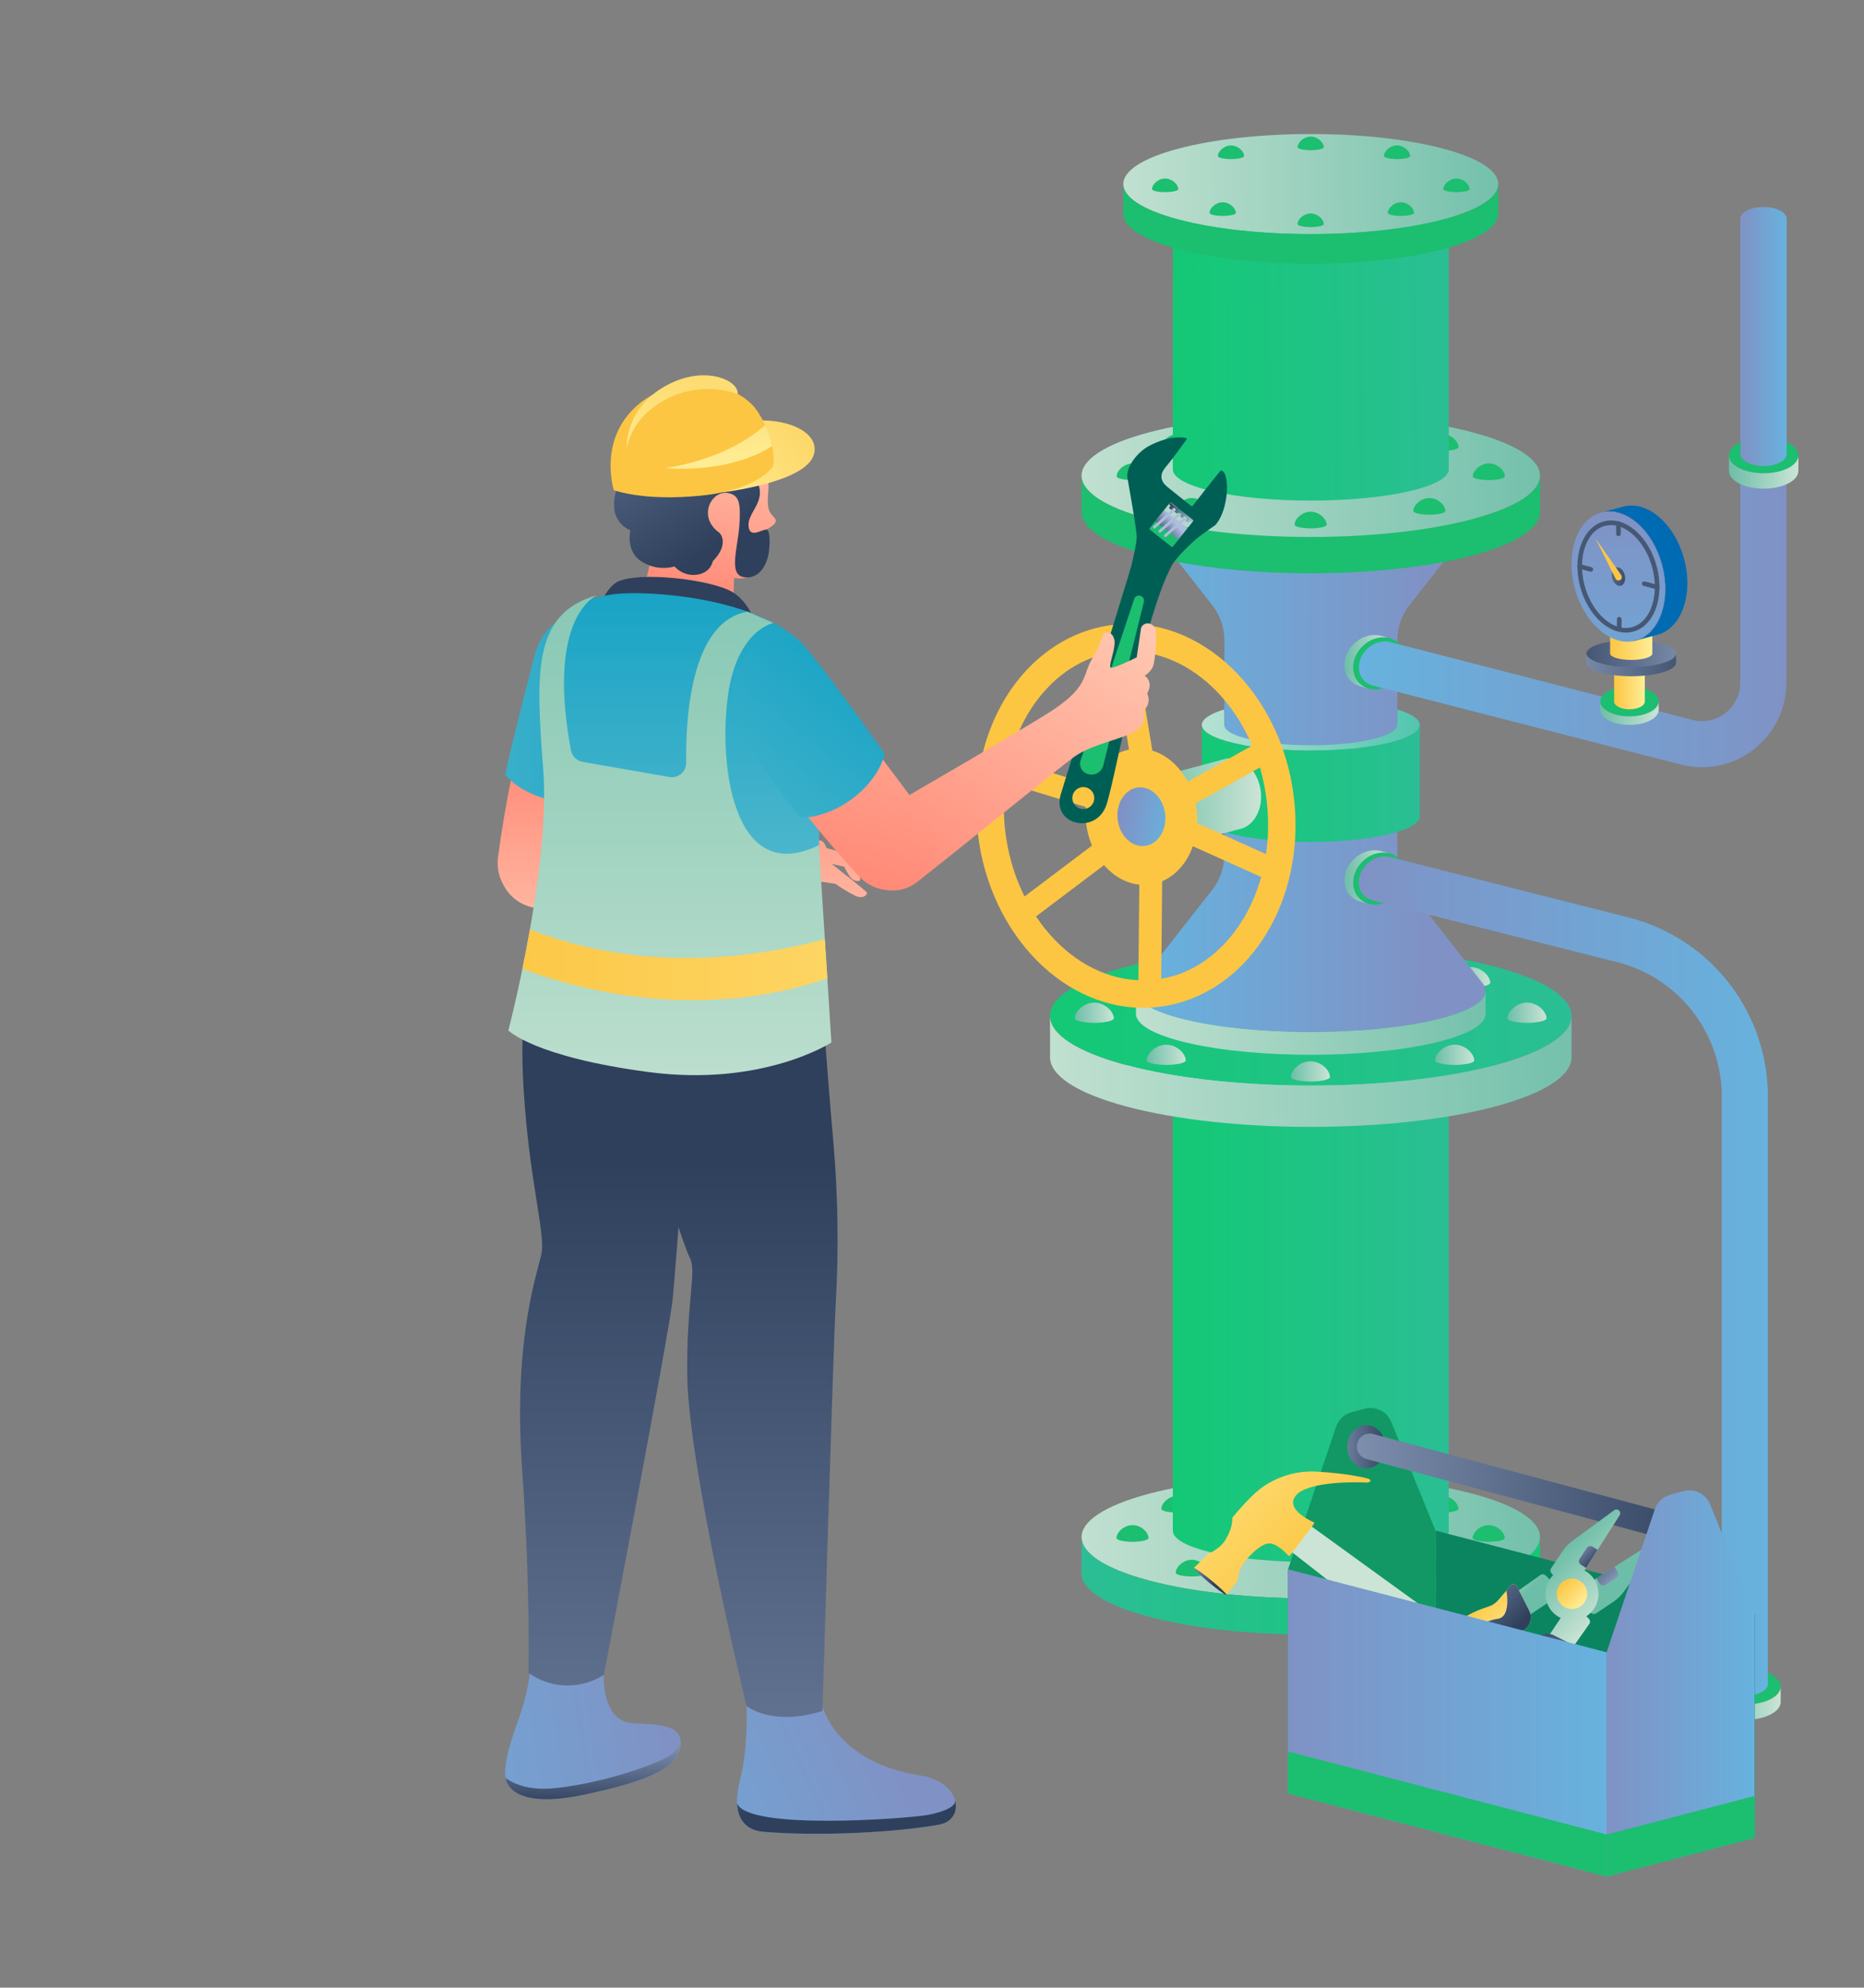 <?xml version="1.0" encoding="UTF-8"?>
<svg id="_Слой_1" data-name="Слой_1" xmlns="http://www.w3.org/2000/svg" xmlns:xlink="http://www.w3.org/1999/xlink" viewBox="0 0 1042 1111">
  <rect x="0" y="0" width="1042" height="1111" fill="#808080" stroke="none"/>
  <defs>
    <style>
      .cls-1 {
        fill: #006ab3;
      }

      .cls-2 {
        opacity: .6;
      }

      .cls-2, .cls-3 {
        isolation: isolate;
      }

      .cls-2, .cls-3, .cls-4 {
        fill: #005f55;
      }

      .cls-3 {
        opacity: .4;
      }

      .cls-5 {
        fill: url(#_Безымянный_градиент_156);
      }

      .cls-6 {
        fill: url(#_Безымянный_градиент_199);
      }

      .cls-7 {
        fill: url(#_Безымянный_градиент_196);
      }

      .cls-8 {
        fill: url(#_Безымянный_градиент_64-2);
      }

      .cls-9 {
        fill: url(#_Безымянный_градиент_64-5);
      }

      .cls-10 {
        fill: url(#_Безымянный_градиент_64-3);
      }

      .cls-11 {
        fill: url(#_Безымянный_градиент_64-4);
      }

      .cls-12 {
        fill: url(#_Безымянный_градиент_63-2);
      }

      .cls-13 {
        fill: url(#_Безымянный_градиент_26-6);
      }

      .cls-14 {
        fill: url(#_Безымянный_градиент_26-5);
      }

      .cls-15 {
        fill: url(#_Безымянный_градиент_26-4);
      }

      .cls-16 {
        fill: url(#_Безымянный_градиент_26-2);
      }

      .cls-17 {
        fill: url(#_Безымянный_градиент_26-3);
      }

      .cls-18 {
        fill: url(#_Безымянный_градиент_26-9);
      }

      .cls-19 {
        fill: url(#_Безымянный_градиент_26-8);
      }

      .cls-20 {
        fill: url(#_Безымянный_градиент_26-7);
      }

      .cls-21 {
        fill: url(#_Безымянный_градиент_23-5);
      }

      .cls-22 {
        fill: url(#_Безымянный_градиент_23-8);
      }

      .cls-23 {
        fill: url(#_Безымянный_градиент_23-7);
      }

      .cls-24 {
        fill: url(#_Безымянный_градиент_23-9);
      }

      .cls-25 {
        fill: url(#_Безымянный_градиент_23-6);
      }

      .cls-26 {
        fill: url(#_Безымянный_градиент_23-3);
      }

      .cls-27 {
        fill: url(#_Безымянный_градиент_23-4);
      }

      .cls-28 {
        fill: url(#_Безымянный_градиент_23-2);
      }

      .cls-29 {
        fill: url(#_Безымянный_градиент_25-8);
      }

      .cls-30 {
        fill: url(#_Безымянный_градиент_25-7);
      }

      .cls-31 {
        fill: url(#_Безымянный_градиент_25-4);
      }

      .cls-32 {
        fill: url(#_Безымянный_градиент_25-3);
      }

      .cls-33 {
        fill: url(#_Безымянный_градиент_25-9);
      }

      .cls-34 {
        fill: url(#_Безымянный_градиент_25-6);
      }

      .cls-35 {
        fill: url(#_Безымянный_градиент_25-2);
      }

      .cls-36 {
        fill: url(#_Безымянный_градиент_25-5);
      }

      .cls-37 {
        fill: url(#_Безымянный_градиент_22-2);
      }

      .cls-38 {
        fill: url(#_Безымянный_градиент_22-3);
      }

      .cls-39 {
        fill: url(#_Безымянный_градиент_22-4);
      }

      .cls-40 {
        fill: url(#_Безымянный_градиент_22-5);
      }

      .cls-41 {
        fill: url(#_Безымянный_градиент_22-6);
      }

      .cls-42 {
        fill: url(#_Безымянный_градиент_22-7);
      }

      .cls-43 {
        fill: url(#_Безымянный_градиент_22-8);
      }

      .cls-44 {
        fill: url(#_Безымянный_градиент_22-9);
      }

      .cls-45 {
        fill: url(#_Безымянный_градиент_31-3);
      }

      .cls-46 {
        fill: url(#_Безымянный_градиент_31-5);
      }

      .cls-47 {
        fill: url(#_Безымянный_градиент_31-2);
      }

      .cls-48 {
        fill: url(#_Безымянный_градиент_31-4);
      }

      .cls-49 {
        fill: url(#_Безымянный_градиент_30-2);
      }

      .cls-50 {
        fill: url(#_Безымянный_градиент_30-3);
      }

      .cls-51 {
        fill: #ffc800;
      }

      .cls-52 {
        fill: #fcc643;
      }

      .cls-53 {
        fill: url(#_Безымянный_градиент_156-5);
      }

      .cls-54 {
        fill: url(#_Безымянный_градиент_156-2);
      }

      .cls-55 {
        fill: url(#_Безымянный_градиент_156-3);
      }

      .cls-56 {
        fill: url(#_Безымянный_градиент_156-4);
      }

      .cls-57 {
        fill: url(#_Безымянный_градиент_196-4);
      }

      .cls-58 {
        fill: url(#_Безымянный_градиент_196-5);
      }

      .cls-59 {
        fill: url(#_Безымянный_градиент_196-3);
      }

      .cls-60 {
        fill: url(#_Безымянный_градиент_196-6);
      }

      .cls-61 {
        fill: url(#_Безымянный_градиент_196-2);
      }

      .cls-62 {
        fill: url(#_Безымянный_градиент_199-4);
      }

      .cls-63 {
        fill: url(#_Безымянный_градиент_199-2);
      }

      .cls-64 {
        fill: url(#_Безымянный_градиент_199-3);
      }

      .cls-65 {
        fill: url(#_Безымянный_градиент_26-10);
      }

      .cls-66 {
        fill: url(#_Безымянный_градиент_25-19);
      }

      .cls-67 {
        fill: url(#_Безымянный_градиент_25-16);
      }

      .cls-68 {
        fill: url(#_Безымянный_градиент_25-13);
      }

      .cls-69 {
        fill: url(#_Безымянный_градиент_25-18);
      }

      .cls-70 {
        fill: url(#_Безымянный_градиент_25-12);
      }

      .cls-71 {
        fill: url(#_Безымянный_градиент_25-15);
      }

      .cls-72 {
        fill: url(#_Безымянный_градиент_25-14);
      }

      .cls-73 {
        fill: url(#_Безымянный_градиент_25-17);
      }

      .cls-74 {
        fill: url(#_Безымянный_градиент_25-11);
      }

      .cls-75 {
        fill: url(#_Безымянный_градиент_25-10);
      }

      .cls-76 {
        fill: url(#_Безымянный_градиент_22-10);
      }

      .cls-77 {
        fill: url(#_Безымянный_градиент_22-11);
      }

      .cls-78 {
        fill: url(#_Безымянный_градиент_22-12);
      }

      .cls-79 {
        fill: url(#_Безымянный_градиент_22-22);
      }

      .cls-80 {
        fill: url(#_Безымянный_градиент_22-21);
      }

      .cls-81 {
        fill: url(#_Безымянный_градиент_22-20);
      }

      .cls-82 {
        fill: url(#_Безымянный_градиент_22-15);
      }

      .cls-83 {
        fill: url(#_Безымянный_градиент_22-17);
      }

      .cls-84 {
        fill: url(#_Безымянный_градиент_22-14);
      }

      .cls-85 {
        fill: url(#_Безымянный_градиент_22-13);
      }

      .cls-86 {
        fill: url(#_Безымянный_градиент_22-19);
      }

      .cls-87 {
        fill: url(#_Безымянный_градиент_22-16);
      }

      .cls-88 {
        fill: url(#_Безымянный_градиент_22-18);
      }

      .cls-89 {
        fill: #465874;
      }

      .cls-90 {
        fill: url(#_Безымянный_градиент_31);
      }

      .cls-91 {
        fill: url(#_Безымянный_градиент_30);
      }

      .cls-92 {
        fill: url(#_Безымянный_градиент_26);
      }

      .cls-93 {
        fill: url(#_Безымянный_градиент_25);
      }

      .cls-94 {
        fill: url(#_Безымянный_градиент_23);
      }

      .cls-95 {
        fill: url(#_Безымянный_градиент_22);
      }

      .cls-96 {
        fill: url(#_Безымянный_градиент_69);
      }

      .cls-97 {
        fill: url(#_Безымянный_градиент_64);
      }

      .cls-98 {
        fill: url(#_Безымянный_градиент_66);
      }

      .cls-99 {
        fill: url(#_Безымянный_градиент_60);
      }

      .cls-100 {
        fill: url(#_Безымянный_градиент_63);
      }

      .cls-101 {
        fill: #1cbe70;
      }
    </style>
    <linearGradient id="_Безымянный_градиент_60" data-name="Безымянный градиент 60" x1="2360.23" y1="3041.13" x2="2335.1" y2="3041.13" gradientTransform="translate(3124.63 3532.5) rotate(-180)" gradientUnits="userSpaceOnUse">
      <stop offset="0" stop-color="#ffc800"/>
      <stop offset="1" stop-color="#fff28a"/>
    </linearGradient>
    <linearGradient id="_Безымянный_градиент_22" data-name="Безымянный градиент 22" x1="2240.91" y1="2675.04" x2="2553.71" y2="2671.49" gradientTransform="translate(3124.63 3532.5) rotate(-180)" gradientUnits="userSpaceOnUse">
      <stop offset="0" stop-color="#6dbea8"/>
      <stop offset="1" stop-color="#cbe4d5"/>
    </linearGradient>
    <linearGradient id="_Безымянный_градиент_31" data-name="Безымянный градиент 31" x1="2536.45" y1="2649.64" x2="2241.03" y2="2644.55" gradientTransform="translate(3124.63 3532.5) rotate(-180)" gradientUnits="userSpaceOnUse">
      <stop offset="0" stop-color="#2dbd97"/>
      <stop offset="1" stop-color="#10ca71"/>
    </linearGradient>
    <linearGradient id="_Безымянный_градиент_31-2" data-name="Безымянный градиент 31" x1="2301" y1="2800.19" x2="2489.3" y2="2800.19" xlink:href="#_Безымянный_градиент_31"/>
    <linearGradient id="_Безымянный_градиент_199" data-name="Безымянный градиент 199" x1="2269.34" y1="2941.71" x2="2523.24" y2="2938.84" gradientTransform="translate(3124.63 3532.5) rotate(-180)" gradientUnits="userSpaceOnUse">
      <stop offset="0" stop-color="#47c3ac"/>
      <stop offset="1" stop-color="#c5e6d7"/>
    </linearGradient>
    <linearGradient id="_Безымянный_градиент_31-3" data-name="Безымянный градиент 31" x1="2220.17" y1="2966.59" x2="2575.95" y2="2962.56" xlink:href="#_Безымянный_градиент_31"/>
    <linearGradient id="_Безымянный_градиент_22-2" data-name="Безымянный градиент 22" x1="2219.8" y1="2936.37" x2="2575.9" y2="2932.34" xlink:href="#_Безымянный_градиент_22"/>
    <linearGradient id="_Безымянный_градиент_64" data-name="Безымянный градиент 64" x1="2334.91" y1="3145.32" x2="2452.96" y2="3143.98" gradientTransform="translate(3124.63 3532.5) rotate(-180)" gradientUnits="userSpaceOnUse">
      <stop offset="0" stop-color="#818cce"/>
      <stop offset="1" stop-color="#53afe9"/>
    </linearGradient>
    <linearGradient id="_Безымянный_градиент_22-3" data-name="Безымянный градиент 22" x1="2276.5" y1="2962.64" x2="2515.3" y2="2959.94" xlink:href="#_Безымянный_градиент_22"/>
    <linearGradient id="_Безымянный_градиент_22-4" data-name="Безымянный градиент 22" x1="2313.38" y1="2986.28" x2="2291.59" y2="2986.28" xlink:href="#_Безымянный_градиент_22"/>
    <linearGradient id="_Безымянный_градиент_26" data-name="Безымянный градиент 26" x1="2329" y1="3114.35" x2="2483.37" y2="3115.12" gradientTransform="translate(3124.63 3532.5) rotate(-180)" gradientUnits="userSpaceOnUse">
      <stop offset="0" stop-color="#8092c5"/>
      <stop offset="1" stop-color="#67b2de"/>
    </linearGradient>
    <linearGradient id="_Безымянный_градиент_66" data-name="Безымянный градиент 66" x1="2276.71" y1="3264.79" x2="2515.34" y2="3262.08" gradientTransform="translate(3124.63 3532.5) rotate(-180)" gradientUnits="userSpaceOnUse">
      <stop offset="0" stop-color="#00c296"/>
      <stop offset="1" stop-color="#00d26c"/>
    </linearGradient>
    <linearGradient id="_Безымянный_градиент_199-2" data-name="Безымянный градиент 199" x1="2276.5" y1="3247.47" x2="2515.3" y2="3244.76" xlink:href="#_Безымянный_градиент_199"/>
    <linearGradient id="_Безымянный_градиент_199-3" data-name="Безымянный градиент 199" x1="2320.09" y1="3125.53" x2="2468.78" y2="3123.85" xlink:href="#_Безымянный_градиент_199"/>
    <linearGradient id="_Безымянный_градиент_31-4" data-name="Безымянный градиент 31" x1="2320.12" y1="3094.57" x2="2468.82" y2="3094.57" xlink:href="#_Безымянный_градиент_31"/>
    <linearGradient id="_Безымянный_градиент_22-5" data-name="Безымянный градиент 22" x1="2483.94" y1="3083.03" x2="2419.65" y2="3083.03" xlink:href="#_Безымянный_градиент_22"/>
    <linearGradient id="_Безымянный_градиент_199-4" data-name="Безымянный градиент 199" x1="2495.39" y1="3077.01" x2="2463.94" y2="3077.01" xlink:href="#_Безымянный_градиент_199"/>
    <linearGradient id="_Безымянный_градиент_26-2" data-name="Безымянный градиент 26" x1="2497.08" y1="3078.13" x2="2470.19" y2="3072.65" xlink:href="#_Безымянный_градиент_26"/>
    <linearGradient id="_Безымянный_градиент_22-6" data-name="Безымянный градиент 22" x1="2240.91" y1="3268.3" x2="2553.71" y2="3264.75" xlink:href="#_Безымянный_градиент_22"/>
    <linearGradient id="_Безымянный_градиент_31-5" data-name="Безымянный градиент 31" x1="2299.77" y1="3348.38" x2="2490.42" y2="3346.21" xlink:href="#_Безымянный_градиент_31"/>
    <linearGradient id="_Безымянный_градиент_22-7" data-name="Безымянный градиент 22" x1="2402.95" y1="2933.63" x2="2381.17" y2="2933.63" xlink:href="#_Безымянный_градиент_22"/>
    <linearGradient id="_Безымянный_градиент_22-8" data-name="Безымянный градиент 22" x1="2483.59" y1="2942.91" x2="2461.8" y2="2942.91" xlink:href="#_Безымянный_градиент_22"/>
    <linearGradient id="_Безымянный_градиент_22-9" data-name="Безымянный градиент 22" x1="2322.32" y1="2942.91" x2="2300.53" y2="2942.91" xlink:href="#_Безымянный_градиент_22"/>
    <linearGradient id="_Безымянный_градиент_22-10" data-name="Безымянный градиент 22" x1="2523.82" y1="2966.43" x2="2502.03" y2="2966.43" xlink:href="#_Безымянный_градиент_22"/>
    <linearGradient id="_Безымянный_градиент_22-11" data-name="Безымянный градиент 22" x1="2281.91" y1="2966.43" x2="2260.12" y2="2966.43" xlink:href="#_Безымянный_градиент_22"/>
    <linearGradient id="_Безымянный_градиент_22-12" data-name="Безымянный градиент 22" x1="2268.4" y1="3431.03" x2="2524.25" y2="3428.13" xlink:href="#_Безымянный_градиент_22"/>
    <linearGradient id="_Безымянный_градиент_22-13" data-name="Безымянный градиент 22" x1="2168.03" y1="2580.52" x2="2129.2" y2="2580.52" xlink:href="#_Безымянный_градиент_22"/>
    <linearGradient id="_Безымянный_градиент_22-14" data-name="Безымянный градиент 22" x1="2373.01" y1="3042.26" x2="2347.82" y2="3042.26" xlink:href="#_Безымянный_градиент_22"/>
    <linearGradient id="_Безымянный_градиент_26-3" data-name="Безымянный градиент 26" x1="2365.04" y1="2819.23" x2="2136.35" y2="2819.23" xlink:href="#_Безымянный_градиент_26"/>
    <linearGradient id="_Безымянный_градиент_22-15" data-name="Безымянный градиент 22" x1="2373.01" y1="3162.58" x2="2347.82" y2="3162.58" xlink:href="#_Безымянный_градиент_22"/>
    <linearGradient id="_Безымянный_градиент_26-4" data-name="Безымянный градиент 26" x1="2126.05" y1="3260.17" x2="2365.01" y2="3260.17" xlink:href="#_Безымянный_градиент_26"/>
    <linearGradient id="_Безымянный_градиент_22-16" data-name="Безымянный градиент 22" x1="2230.06" y1="3133.88" x2="2197.4" y2="3133.88" xlink:href="#_Безымянный_градиент_22"/>
    <linearGradient id="_Безымянный_градиент_23" data-name="Безымянный градиент 23" x1="2222.34" y1="3159.2" x2="2205.15" y2="3159.2" gradientTransform="translate(3124.63 3532.5) rotate(-180)" gradientUnits="userSpaceOnUse">
      <stop offset="0" stop-color="#fcc643"/>
      <stop offset=".53" stop-color="#fdda6e"/>
      <stop offset=".99" stop-color="#ffee97"/>
    </linearGradient>
    <linearGradient id="_Безымянный_градиент_63" data-name="Безымянный градиент 63" x1="2165.11" y1="3162.07" x2="2241.75" y2="3162.07" gradientTransform="translate(3124.63 3532.5) rotate(-180)" gradientUnits="userSpaceOnUse">
      <stop offset="0" stop-color="#9badda"/>
      <stop offset="1" stop-color="#313e61"/>
    </linearGradient>
    <linearGradient id="_Безымянный_градиент_25" data-name="Безымянный градиент 25" x1="2135.09" y1="3167.21" x2="2260" y2="3167.21" gradientTransform="translate(3124.63 3532.5) rotate(-180)" gradientUnits="userSpaceOnUse">
      <stop offset="0" stop-color="#acbdde"/>
      <stop offset="1" stop-color="#2e405c"/>
    </linearGradient>
    <linearGradient id="_Безымянный_градиент_25-2" data-name="Безымянный градиент 25" x1="2290.42" y1="3160.87" x2="2165.52" y2="3160.87" xlink:href="#_Безымянный_градиент_25"/>
    <linearGradient id="_Безымянный_градиент_23-2" data-name="Безымянный градиент 23" x1="2224.56" y1="3171.85" x2="2200.96" y2="3171.85" xlink:href="#_Безымянный_градиент_23"/>
    <linearGradient id="_Безымянный_градиент_64-2" data-name="Безымянный градиент 64" x1="2219.92" y1="3245.24" x2="2219.92" y2="3112.06" xlink:href="#_Безымянный_градиент_64"/>
    <linearGradient id="_Безымянный_градиент_63-2" data-name="Безымянный градиент 63" x1="2137.04" y1="3211.21" x2="2258.55" y2="3209.75" xlink:href="#_Безымянный_градиент_63"/>
    <linearGradient id="_Безымянный_градиент_26-5" data-name="Безымянный градиент 26" x1="2219.91" y1="3245.08" x2="2219.91" y2="3112.51" xlink:href="#_Безымянный_градиент_26"/>
    <linearGradient id="_Безымянный_градиент_69" data-name="Безымянный градиент 69" x1="2245.11" y1="3212.02" x2="2212.23" y2="3209.7" gradientTransform="translate(3124.63 3532.5) rotate(-180)" gradientUnits="userSpaceOnUse">
      <stop offset="0" stop-color="#a9bae0"/>
      <stop offset="1" stop-color="#2c3e5f"/>
    </linearGradient>
    <linearGradient id="_Безымянный_градиент_22-17" data-name="Безымянный градиент 22" x1="2158.15" y1="3268.64" x2="2119.33" y2="3268.64" xlink:href="#_Безымянный_градиент_22"/>
    <linearGradient id="_Безымянный_градиент_26-6" data-name="Безымянный градиент 26" x1="2151.64" y1="3344.4" x2="2125.86" y2="3344.4" xlink:href="#_Безымянный_градиент_26"/>
    <linearGradient id="_Безымянный_градиент_25-3" data-name="Безымянный градиент 25" x1="4122.23" y1="3995.65" x2="4133.78" y2="3992.83" gradientTransform="translate(6058.79 2235.32) rotate(155.68)" xlink:href="#_Безымянный_градиент_25"/>
    <linearGradient id="_Безымянный_градиент_25-4" data-name="Безымянный градиент 25" x1="4176.42" y1="4091.28" x2="4178.42" y2="4095" gradientTransform="translate(6058.79 2235.32) rotate(155.68)" xlink:href="#_Безымянный_градиент_25"/>
    <linearGradient id="_Безымянный_градиент_25-5" data-name="Безымянный градиент 25" x1="4174.62" y1="4087.88" x2="4176.62" y2="4091.6" gradientTransform="translate(6058.79 2235.32) rotate(155.68)" xlink:href="#_Безымянный_градиент_25"/>
    <linearGradient id="_Безымянный_градиент_25-6" data-name="Безымянный градиент 25" x1="4172.9" y1="4084.77" x2="4174.9" y2="4088.5" gradientTransform="translate(6058.79 2235.32) rotate(155.68)" xlink:href="#_Безымянный_градиент_25"/>
    <linearGradient id="_Безымянный_градиент_25-7" data-name="Безымянный градиент 25" x1="4112.9" y1="3991.86" x2="4122.16" y2="4005.62" gradientTransform="translate(6058.79 2235.32) rotate(155.68)" xlink:href="#_Безымянный_градиент_25"/>
    <linearGradient id="_Безымянный_градиент_156" data-name="Безымянный градиент 156" x1="2952.27" y1="2969.81" x2="2952.27" y2="3173.58" gradientTransform="translate(3333.99 3532.5) rotate(-180)" gradientUnits="userSpaceOnUse">
      <stop offset="0" stop-color="#ffd2bb"/>
      <stop offset="1" stop-color="#ff6b5a"/>
    </linearGradient>
    <linearGradient id="_Безымянный_градиент_156-2" data-name="Безымянный градиент 156" x1="3025.27" y1="2966.08" x2="3025.27" y2="3169.85" xlink:href="#_Безымянный_градиент_156"/>
    <linearGradient id="_Безымянный_градиент_30" data-name="Безымянный градиент 30" x1="2895.63" y1="3139.05" x2="3354.39" y2="3129.83" gradientTransform="translate(3333.99 3532.5) rotate(-180)" gradientUnits="userSpaceOnUse">
      <stop offset="0" stop-color="#009ac1"/>
      <stop offset="1" stop-color="#a9d9da"/>
    </linearGradient>
    <linearGradient id="_Безымянный_градиент_156-3" data-name="Безымянный градиент 156" x1="2922.65" y1="3319.41" x2="2959.78" y2="3148.93" xlink:href="#_Безымянный_градиент_156"/>
    <linearGradient id="_Безымянный_градиент_25-8" data-name="Безымянный градиент 25" x1="3071.06" y1="3451.99" x2="2926.8" y2="3232.33" gradientTransform="translate(3333.99 3532.5) rotate(-180)" xlink:href="#_Безымянный_градиент_25"/>
    <linearGradient id="_Безымянный_градиент_26-7" data-name="Безымянный градиент 26" x1="2964.08" y1="2576.71" x2="3165.29" y2="2546.55" gradientTransform="translate(3333.99 3532.5) rotate(-180)" xlink:href="#_Безымянный_градиент_26"/>
    <linearGradient id="_Безымянный_градиент_25-9" data-name="Безымянный градиент 25" x1="3001.96" y1="2576.62" x2="3003" y2="2523.49" gradientTransform="translate(3333.99 3532.5) rotate(-180)" xlink:href="#_Безымянный_градиент_25"/>
    <linearGradient id="_Безымянный_градиент_25-10" data-name="Безымянный градиент 25" x1="2993.8" y1="2100.34" x2="2993.8" y2="2884.03" gradientTransform="translate(3333.99 3532.5) rotate(-180)" xlink:href="#_Безымянный_градиент_25"/>
    <linearGradient id="_Безымянный_градиент_26-8" data-name="Безымянный градиент 26" x1="2839.19" y1="2556.5" x2="3027.41" y2="2469.01" gradientTransform="translate(3333.99 3532.5) rotate(-180)" xlink:href="#_Безымянный_градиент_26"/>
    <linearGradient id="_Безымянный_градиент_25-11" data-name="Безымянный градиент 25" x1="2926.63" y1="2100.34" x2="2926.63" y2="2884.03" gradientTransform="translate(3333.99 3532.5) rotate(-180)" xlink:href="#_Безымянный_градиент_25"/>
    <linearGradient id="_Безымянный_градиент_25-12" data-name="Безымянный градиент 25" x1="2862.27" y1="2581.81" x2="2860.69" y2="2519.64" gradientTransform="translate(3333.99 3532.5) rotate(-180)" xlink:href="#_Безымянный_градиент_25"/>
    <linearGradient id="_Безымянный_градиент_25-13" data-name="Безымянный градиент 25" x1="2955.24" y1="3071.8" x2="2955.24" y2="3183.96" gradientTransform="translate(3333.99 3532.5) rotate(-180)" xlink:href="#_Безымянный_градиент_25"/>
    <linearGradient id="_Безымянный_градиент_30-2" data-name="Безымянный градиент 30" x1="2958" y1="3273.24" x2="2958" y2="2780.35" xlink:href="#_Безымянный_градиент_30"/>
    <linearGradient id="_Безымянный_градиент_23-3" data-name="Безымянный градиент 23" x1="2844.6" y1="3346.54" x2="2952.99" y2="3256.66" gradientTransform="translate(3333.99 3532.5) rotate(-180)" xlink:href="#_Безымянный_градиент_23"/>
    <linearGradient id="_Безымянный_градиент_23-4" data-name="Безымянный градиент 23" x1="2952.59" y1="3389.95" x2="2952.59" y2="3267.98" gradientTransform="translate(3333.99 3532.5) rotate(-180)" xlink:href="#_Безымянный_градиент_23"/>
    <linearGradient id="_Безымянный_градиент_23-5" data-name="Безымянный градиент 23" x1="2932.08" y1="3389.95" x2="2932.08" y2="3267.98" gradientTransform="translate(3333.99 3532.5) rotate(-180)" xlink:href="#_Безымянный_градиент_23"/>
    <linearGradient id="_Безымянный_градиент_22-18" data-name="Безымянный градиент 22" x1="2959.51" y1="3328.55" x2="2959.51" y2="2854.1" gradientTransform="translate(3333.99 3532.5) rotate(-180)" xlink:href="#_Безымянный_градиент_22"/>
    <linearGradient id="_Безымянный_градиент_23-6" data-name="Безымянный градиент 23" x1="3071.15" y1="2993.22" x2="2568.17" y2="2993.22" gradientTransform="translate(3333.99 3532.5) rotate(-180)" xlink:href="#_Безымянный_градиент_23"/>
    <linearGradient id="_Безымянный_градиент_156-4" data-name="Безымянный градиент 156" x1="2696.85" y1="3224.63" x2="2873.26" y2="2937.87" xlink:href="#_Безымянный_градиент_156"/>
    <linearGradient id="_Безымянный_градиент_156-5" data-name="Безымянный градиент 156" x1="2792.39" y1="3269.27" x2="2888.2" y2="2944.6" xlink:href="#_Безымянный_градиент_156"/>
    <linearGradient id="_Безымянный_градиент_30-3" data-name="Безымянный градиент 30" x1="2813.63" y1="3217.03" x2="3099.14" y2="2859.28" xlink:href="#_Безымянный_градиент_30"/>
    <linearGradient id="_Безымянный_градиент_25-14" data-name="Безымянный градиент 25" x1="3069.78" y1="2723.82" x2="3119.04" y2="2723.82" gradientTransform="translate(-2342.41 3532.5) scale(1 -1)" xlink:href="#_Безымянный_градиент_25"/>
    <linearGradient id="_Безымянный_градиент_25-15" data-name="Безымянный градиент 25" x1="2981.27" y1="2700.07" x2="3301.35" y2="2700.07" gradientTransform="translate(-2342.41 3532.5) scale(1 -1)" xlink:href="#_Безымянный_градиент_25"/>
    <linearGradient id="_Безымянный_градиент_22-19" data-name="Безымянный градиент 22" x1="3133.17" y1="2680.39" x2="3114.37" y2="2659.59" gradientTransform="translate(-2342.41 3532.5) scale(1 -1)" xlink:href="#_Безымянный_градиент_22"/>
    <linearGradient id="_Безымянный_градиент_23-7" data-name="Безымянный градиент 23" x1="3078.73" y1="2660.83" x2="2996.65" y2="2743.66" gradientTransform="translate(-2342.41 3532.5) scale(1 -1)" xlink:href="#_Безымянный_градиент_23"/>
    <linearGradient id="_Безымянный_градиент_196" data-name="Безымянный градиент 196" x1="3266.18" y1="2658.03" x2="3174.22" y2="2582.13" gradientTransform="translate(-2342.41 3532.5) scale(1 -1)" gradientUnits="userSpaceOnUse">
      <stop offset="0" stop-color="#aabcdc"/>
      <stop offset="1" stop-color="#2e3f5c"/>
    </linearGradient>
    <linearGradient id="_Безымянный_градиент_64-3" data-name="Безымянный градиент 64" x1="3231.63" y1="2556.87" x2="3260.7" y2="2562.5" gradientTransform="translate(-2342.41 3532.5) scale(1 -1)" xlink:href="#_Безымянный_градиент_64"/>
    <linearGradient id="_Безымянный_градиент_64-4" data-name="Безымянный градиент 64" x1="3144.49" y1="2626.17" x2="3169.45" y2="2631.01" gradientTransform="translate(-2342.41 3532.5) scale(1 -1)" xlink:href="#_Безымянный_градиент_64"/>
    <linearGradient id="_Безымянный_градиент_196-2" data-name="Безымянный градиент 196" x1="3003.7" y1="2647.4" x2="3020.8" y2="2648.64" xlink:href="#_Безымянный_градиент_196"/>
    <linearGradient id="_Безымянный_градиент_196-3" data-name="Безымянный градиент 196" x1="2515.11" y1="2471.32" x2="3267.86" y2="2595.31" xlink:href="#_Безымянный_градиент_196"/>
    <linearGradient id="_Безымянный_градиент_196-4" data-name="Безымянный градиент 196" x1="3261.87" y1="2663.23" x2="3169.91" y2="2587.33" xlink:href="#_Безымянный_градиент_196"/>
    <linearGradient id="_Безымянный_градиент_196-5" data-name="Безымянный градиент 196" x1="2616.49" y1="2505.89" x2="3267.51" y2="2613.12" xlink:href="#_Безымянный_градиент_196"/>
    <linearGradient id="_Безымянный_градиент_196-6" data-name="Безымянный градиент 196" x1="3196.89" y1="2554.28" x2="3248.41" y2="2562.76" xlink:href="#_Безымянный_градиент_196"/>
    <linearGradient id="_Безымянный_градиент_22-20" data-name="Безымянный градиент 22" x1="3244.49" y1="2654.78" x2="3230.37" y2="2668.9" gradientTransform="translate(-2342.41 3532.5) scale(1 -1)" xlink:href="#_Безымянный_градиент_22"/>
    <linearGradient id="_Безымянный_градиент_22-21" data-name="Безымянный градиент 22" x1="3197.67" y1="2644.63" x2="3185.69" y2="2656.61" gradientTransform="translate(-2342.41 3532.5) scale(1 -1)" xlink:href="#_Безымянный_градиент_22"/>
    <linearGradient id="_Безымянный_градиент_22-22" data-name="Безымянный градиент 22" x1="3215.38" y1="2665.58" x2="3245.41" y2="2635.55" gradientTransform="translate(-2342.41 3532.5) scale(1 -1)" xlink:href="#_Безымянный_градиент_22"/>
    <linearGradient id="_Безымянный_градиент_23-8" data-name="Безымянный градиент 23" x1="3215.15" y1="2647.65" x2="3227.17" y2="2635.63" gradientTransform="translate(-2342.41 3532.5) scale(1 -1)" xlink:href="#_Безымянный_градиент_23"/>
    <linearGradient id="_Безымянный_градиент_23-9" data-name="Безымянный градиент 23" x1="3143.99" y1="2615.44" x2="3166.32" y2="2593.11" gradientTransform="translate(-2342.41 3532.5) scale(1 -1)" xlink:href="#_Безымянный_градиент_23"/>
    <linearGradient id="_Безымянный_градиент_64-5" data-name="Безымянный градиент 64" x1="3187.05" y1="2572.38" x2="3164.64" y2="2594.8" gradientTransform="translate(-2342.41 3532.5) scale(1 -1)" xlink:href="#_Безымянный_градиент_64"/>
    <linearGradient id="_Безымянный_градиент_25-16" data-name="Безымянный градиент 25" x1="3220.52" y1="2672.3" x2="3233.93" y2="2658.89" gradientTransform="translate(-2342.41 3532.5) scale(1 -1)" xlink:href="#_Безымянный_градиент_25"/>
    <linearGradient id="_Безымянный_градиент_25-17" data-name="Безымянный градиент 25" x1="3249.83" y1="2642.96" x2="3230.46" y2="2662.32" gradientTransform="translate(-2342.41 3532.5) scale(1 -1)" xlink:href="#_Безымянный_градиент_25"/>
    <linearGradient id="_Безымянный_градиент_25-18" data-name="Безымянный градиент 25" x1="3119.15" y1="2650.07" x2="3168.52" y2="2600.7" gradientTransform="translate(-2342.41 3532.5) scale(1 -1)" xlink:href="#_Безымянный_градиент_25"/>
    <linearGradient id="_Безымянный_градиент_25-19" data-name="Безымянный градиент 25" x1="3221.78" y1="2547.44" x2="3172.21" y2="2597.01" gradientTransform="translate(-2342.41 3532.5) scale(1 -1)" xlink:href="#_Безымянный_градиент_25"/>
    <linearGradient id="_Безымянный_градиент_26-9" data-name="Безымянный градиент 26" x1="3062.33" y1="2569.49" x2="3240.58" y2="2569.49" gradientTransform="translate(-2342.41 3532.5) scale(1 -1)" xlink:href="#_Безымянный_градиент_26"/>
    <linearGradient id="_Безымянный_градиент_26-10" data-name="Безымянный градиент 26" x1="3240.52" y1="2591.56" x2="3323.25" y2="2591.56" gradientTransform="translate(-2342.41 3532.5) scale(1 -1)" xlink:href="#_Безымянный_градиент_26"/>
  </defs>
  <g>
    <path class="cls-99" d="M782.04,499.49c5.26-5.26,5.89-13.16,1.4-17.64-4.48-4.48-12.38-3.86-17.64,1.4-5.26,5.26-5.89,13.16-1.4,17.64,4.48,4.48,12.38,3.86,17.64-1.4Z"/>
    <path class="cls-95" d="M823.33,834.96c-49.95-13.35-131.07-13.35-181.16,0-25.02,6.66-37.57,15.46-37.57,24.21,0,8.75,12.53,17.54,37.57,24.22,49.96,13.35,131.07,13.35,181.16,0,25.05-6.68,37.57-15.44,37.57-24.22s-12.52-17.55-37.57-24.21Z"/>
    <path class="cls-90" d="M860.9,879.43c0,8.75-12.52,17.54-37.57,24.22-50.09,13.35-131.21,13.35-181.16,0-25.04-6.68-37.57-15.45-37.57-24.22v-20.26c0,8.75,12.53,17.54,37.57,24.22,49.96,13.35,131.07,13.35,181.16,0,25.05-6.68,37.57-15.44,37.57-24.22v20.26Z"/>
    <path class="cls-101" d="M815.28,843.35c0,.54-.91,1.08-2.63,1.5-4.19.83-8.49.83-12.68,0-1.77-.41-2.63-.95-2.63-1.5,0-2.98,4.01-7.2,8.97-7.2s8.96,4.22,8.96,7.2Z"/>
    <path class="cls-101" d="M667.14,843.35c0,.54-.91,1.08-2.63,1.5-4.19.83-8.5.83-12.68,0-1.77-.41-2.63-.95-2.63-1.5,0-2.98,4.02-7.2,8.97-7.2s8.97,4.22,8.97,7.2Z"/>
    <path class="cls-47" d="M809.89,591.54v264.05c0,4.48-7.54,8.93-22.62,12.37-30.15,6.82-78.97,6.82-109.05,0-15.07-3.41-22.61-7.89-22.61-12.37v-264.05h154.27Z"/>
    <path class="cls-6" d="M806.31,575.5c-40.55-9.2-106.4-9.2-147.06,0-20.37,4.6-30.53,10.63-30.53,16.67,0,6.04,10.17,12.08,30.5,16.68,40.54,9.2,106.39,9.2,147.06,0,20.32-4.6,30.49-10.66,30.49-16.68s-10.17-12.07-30.46-16.67Z"/>
    <path class="cls-45" d="M835.78,540.36c-56.82-15.19-149.08-15.19-206.06,0-28.49,7.55-42.74,17.57-42.74,27.5s14.25,19.9,42.74,27.5c56.81,15.19,149.08,15.19,206.06,0,28.49-7.56,42.73-17.53,42.73-27.5s-14.24-19.95-42.73-27.5Z"/>
    <path class="cls-37" d="M878.51,567.86v23.08c0,9.98-14.24,19.95-42.73,27.54-56.98,15.19-149.25,15.19-206.06,0-28.49-7.6-42.74-17.57-42.74-27.54v-23.05c0,9.93,14.25,19.9,42.74,27.5,56.81,15.19,149.08,15.19,206.06,0,28.48-7.6,42.73-17.6,42.73-27.53Z"/>
    <path class="cls-97" d="M766.93,379.8c-18.85-4.43-49.47-4.43-68.37,0-9.45,2.22-14.18,5.15-14.18,8.03s4.73,5.82,14.18,8.04c18.85,4.43,49.47,4.43,68.37,0,9.44-2.22,14.17-5.12,14.17-8.04s-4.73-5.81-14.17-8.03Z"/>
    <path class="cls-38" d="M830.51,553.86v12.76c0,5.92-9.56,11.76-28.66,16.23-38.22,8.96-100.1,8.96-138.2,0-19.11-4.48-28.66-10.36-28.66-16.23v-12.8c0,5.92,9.55,11.76,28.66,16.23,38.1,8.96,99.99,8.96,138.2,0,19.1-4.44,28.66-10.31,28.66-16.2Z"/>
    <path class="cls-39" d="M833.05,549.32c0,.65-1.07,1.31-3.2,1.81-5.08,1-10.32,1-15.4,0-2.13-.5-3.2-1.16-3.2-1.81,0-3.6,4.88-8.76,10.9-8.76s10.9,5.13,10.9,8.76Z"/>
    <path class="cls-92" d="M829.1,550.07c.85,1.09,1.34,2.43,1.38,3.82,0,5.92-9.56,11.76-28.66,16.23-38.22,8.96-100.1,8.96-138.2,0-19.11-4.48-28.66-10.36-28.66-16.23.04-1.39.53-2.72,1.38-3.82l.34-.43.16-.21,40.81-52.03c4.41-5.62,6.8-12.56,6.8-19.7v-119.76c0-7.14-2.39-14.07-6.8-19.69l-40.75-52.01-.17-.22-.33-.42c-.85-1.09-1.33-2.43-1.38-3.82,0-5.92,9.55-11.76,28.66-16.23,38.21-8.96,100.09-8.96,138.2,0,19.1,4.48,28.66,10.36,28.66,16.23-.05,1.39-.53,2.72-1.38,3.82l-.34.43-.15.21-40.76,52.02c-4.4,5.62-6.8,12.55-6.8,19.69v119.76c0,7.14,2.4,14.08,6.8,19.7l40.75,52,.17.22.34.42-.06.03Z"/>
    <path class="cls-98" d="M801.85,252.78c-38.11-8.96-100-8.96-138.2,0-19.11,4.47-28.66,10.36-28.66,16.23,0,5.88,9.55,11.76,28.66,16.24,38.1,8.95,99.99,8.95,138.2,0,19.1-4.49,28.66-10.36,28.66-16.24,0-5.88-9.56-11.76-28.66-16.23Z"/>
    <path class="cls-63" d="M830.51,281.78c0,5.89-9.56,11.76-28.66,16.24-38.22,8.95-100.1,8.95-138.2,0-19.11-4.48-28.66-10.36-28.66-16.24v-12.77c0,5.88,9.55,11.76,28.66,16.24,38.1,8.95,99.99,8.95,138.2,0,19.1-4.49,28.66-10.36,28.66-16.24v12.77Z"/>
    <path class="cls-64" d="M684.31,396.55c-8.32,2.55-12.48,5.61-12.48,8.68,0,3.66,5.96,7.32,17.86,10.11,23.74,5.59,62.3,5.59,86.12,0,11.91-2.79,17.86-6.45,17.86-10.11,0-3.07-4.16-6.1-12.48-8.68l-.08,8.68c0,2.87-4.72,5.82-14.17,8.03-18.91,4.43-49.53,4.43-68.37,0-9.45-2.21-14.18-5.12-14.18-8.03"/>
    <path class="cls-48" d="M793.66,456.31c0,3.67-5.95,7.33-17.86,10.12-23.81,5.58-62.37,5.58-86.12,0-11.9-2.79-17.86-6.45-17.86-10.12v-51.08c0,3.66,5.96,7.32,17.86,10.11,1.88.44,3.87.84,5.91,1.22l.5.23,1.5.11c16.86,2.81,38.45,3.37,57.18,1.65l3.11-.06.98-.35c5.69-.6,11.35-1.54,16.93-2.8,11.91-2.79,17.86-6.45,17.86-10.11v51.08Z"/>
    <path class="cls-40" d="M692.91,463.43l-44.14,11.7-8.08-39.19,43.83-11.62c.78-.23,1.58-.39,2.39-.46,8.59-.77,16.59,7.52,17.89,18.48,1.22,10.41-4.07,19.54-11.89,21.09Z"/>
    <path class="cls-62" d="M660.52,454.1c-1.3-10.96-9.29-19.26-17.88-18.48s-14.51,10.31-13.22,21.27c1.3,10.96,9.3,19.25,17.89,18.48,8.58-.75,14.51-10.31,13.21-21.27Z"/>
    <path class="cls-52" d="M650.03,455.63v-.56s-16.43-99.63-16.43-99.63l-12.6,2.08,16.25,98.54-.96,99.4,12.77.12.97-99.95Z"/>
    <path class="cls-52" d="M718.4,482.22l-72.14-32.48-.37-.16-88.54-26.95-3.72,12.21,87.76,26.72,71.77,32.31,5.24-11.64Z"/>
    <path class="cls-52" d="M647.14,460.93l65.05-36.37-6.23-11.15-65.82,36.8-76.73,57.91,7.69,10.19,76.04-57.38Z"/>
    <path class="cls-52" d="M669.11,454.82c-1.65-21-16.86-37.33-34.01-36.39-17.15.95-29.78,18.77-28.13,39.77,1.65,21,16.83,37.34,34.01,36.39,17.14-.89,29.78-18.78,28.13-39.78Z"/>
    <path class="cls-16" d="M651.41,455.78c-.68-9.03-7.23-16.07-14.61-15.66-7.38.41-12.79,8.08-12.1,17.12.69,9.04,7.23,16.06,14.61,15.66,7.37-.39,12.78-8.09,12.1-17.12Z"/>
    <path class="cls-41" d="M823.33,241.7c-49.95-13.35-131.07-13.35-181.16,0-25.04,6.68-37.57,15.46-37.57,24.21,0,8.75,12.53,17.53,37.57,24.22,49.96,13.35,131.07,13.35,181.16,0,25.05-6.69,37.57-15.45,37.57-24.22s-12.52-17.53-37.57-24.21Z"/>
    <path class="cls-101" d="M860.9,286.21c0,8.75-12.52,17.53-37.57,24.22-50.09,13.35-131.21,13.35-181.16,0-25.04-6.69-37.57-15.45-37.57-24.22v-20.3c0,8.75,12.53,17.53,37.57,24.22,49.96,13.35,131.07,13.35,181.16,0,25.05-6.69,37.57-15.45,37.57-24.22v20.3Z"/>
    <path class="cls-101" d="M815.37,249.9c0,.54-.9,1.07-2.62,1.49-4.19.82-8.5.82-12.68,0-1.77-.41-2.63-.95-2.63-1.49,0-2.99,4.02-7.21,8.97-7.21s8.96,4.25,8.96,7.21Z"/>
    <path class="cls-101" d="M667.22,249.9c0,.54-.91,1.07-2.63,1.49-4.19.82-8.49.82-12.68,0-1.77-.41-2.63-.95-2.63-1.49,0-2.99,4.01-7.21,8.96-7.21s8.97,4.25,8.97,7.21Z"/>
    <path class="cls-46" d="M809.89,91.39v170.93c0,4.48-7.54,8.93-22.62,12.37-30.15,6.82-78.97,6.82-109.05,0-15.07-3.41-22.61-7.89-22.61-12.37V91.39h154.27Z"/>
    <path class="cls-42" d="M743.46,601.97c0,.65-1.07,1.31-3.19,1.81-5.09,1-10.32,1-15.41,0-2.12-.51-3.19-1.16-3.19-1.81,0-3.6,4.88-8.76,10.9-8.76s10.9,5.13,10.89,8.76Z"/>
    <path class="cls-43" d="M662.83,592.69c0,.65-1.07,1.31-3.2,1.8-5.08,1.01-10.32,1.01-15.4,0-2.13-.5-3.2-1.15-3.2-1.8,0-3.6,4.88-8.76,10.9-8.76,6.02,0,10.9,5.12,10.9,8.76Z"/>
    <path class="cls-44" d="M824.1,592.69c0,.65-1.06,1.31-3.19,1.8-5.09,1.01-10.32,1.01-15.41,0-2.12-.5-3.19-1.15-3.19-1.8,0-3.6,4.88-8.76,10.9-8.76s10.89,5.12,10.89,8.76Z"/>
    <path class="cls-76" d="M622.61,569.17c0,.65-1.07,1.31-3.2,1.8-5.08,1.01-10.32,1.01-15.4,0-2.13-.5-3.2-1.15-3.2-1.8,0-3.6,4.88-8.76,10.9-8.76s10.9,5.12,10.9,8.76Z"/>
    <path class="cls-77" d="M864.51,569.17c0,.65-1.07,1.31-3.19,1.8-5.09,1.01-10.32,1.01-15.41,0-2.12-.5-3.19-1.15-3.19-1.8,0-3.6,4.88-8.76,10.9-8.76,6.02,0,10.89,5.12,10.89,8.76Z"/>
    <path class="cls-101" d="M741.56,886.68c0,.53-.91,1.07-2.63,1.49-4.19.83-8.49.83-12.68,0-1.77-.41-2.63-.95-2.63-1.49,0-2.99,4.01-7.21,8.96-7.21s8.97,4.25,8.97,7.21Z"/>
    <path class="cls-101" d="M675.19,879.05c0,.53-.91,1.07-2.63,1.49-4.19.82-8.5.82-12.68,0-1.77-.41-2.63-.95-2.63-1.49,0-2.99,4.02-7.21,8.97-7.21s8.97,4.22,8.97,7.21Z"/>
    <path class="cls-101" d="M807.93,879.05c0,.53-.91,1.07-2.63,1.49-4.19.82-8.49.82-12.68,0-1.77-.41-2.63-.95-2.63-1.49,0-2.99,4.01-7.21,8.96-7.21s8.97,4.22,8.97,7.21Z"/>
    <path class="cls-101" d="M642.07,859.68c0,.54-.91,1.07-2.63,1.49-4.19.83-8.49.83-12.68,0-1.77-.41-2.63-.95-2.63-1.49,0-2.99,4.01-7.21,8.97-7.21s8.96,4.22,8.96,7.21Z"/>
    <path class="cls-101" d="M841.18,859.68c0,.54-.91,1.07-2.63,1.49-4.19.83-8.49.83-12.68,0-1.77-.41-2.63-.95-2.63-1.49,0-2.99,4.01-7.21,8.96-7.21s8.97,4.22,8.97,7.21Z"/>
    <path class="cls-101" d="M741.64,293.23c0,.54-.91,1.08-2.63,1.49-4.19.82-8.49.82-12.68,0-1.77-.4-2.63-.95-2.63-1.49,0-2.99,4.01-7.21,8.97-7.21s8.96,4.22,8.96,7.21Z"/>
    <path class="cls-101" d="M675.28,285.59c0,.54-.91,1.08-2.63,1.49-4.19.83-8.49.83-12.68,0-1.77-.4-2.63-.95-2.63-1.49,0-2.99,4.01-7.21,8.96-7.21s8.97,4.22,8.97,7.21Z"/>
    <path class="cls-101" d="M808.01,285.59c0,.54-.91,1.08-2.63,1.49-4.19.83-8.49.83-12.68,0-1.77-.4-2.63-.95-2.63-1.49,0-2.99,4.01-7.21,8.97-7.21s8.96,4.22,8.96,7.21Z"/>
    <path class="cls-101" d="M642.16,266.23c0,.54-.91,1.08-2.63,1.49-4.19.83-8.5.83-12.68,0-1.77-.4-2.63-.95-2.63-1.49,0-2.99,4.02-7.21,8.97-7.21s8.97,4.25,8.97,7.21Z"/>
    <path class="cls-101" d="M841.27,266.23c0,.54-.91,1.08-2.63,1.49-4.19.83-8.49.83-12.68,0-1.77-.4-2.63-.95-2.63-1.49,0-2.99,4.01-7.21,8.97-7.21s8.96,4.25,8.96,7.21Z"/>
    <path class="cls-78" d="M806.83,83.11c-40.85-10.92-107.21-10.92-148.18,0-20.49,5.43-30.73,12.63-30.73,19.77s10.24,14.3,30.73,19.77c40.86,10.92,107.21,10.92,148.18,0,20.49-5.42,30.73-12.59,30.73-19.77s-10.24-14.33-30.73-19.77Z"/>
    <path class="cls-101" d="M837.56,119.48c0,7.13-10.24,14.3-30.73,19.77-40.97,10.92-107.32,10.92-148.18,0-20.49-5.42-30.73-12.59-30.73-19.77v-16.6c0,7.13,10.24,14.3,30.73,19.77,40.86,10.92,107.21,10.92,148.18,0,20.49-5.42,30.73-12.59,30.73-19.77v16.6Z"/>
    <path class="cls-101" d="M788.3,87.2c0,.45-.71.89-2.15,1.22-3.42.67-6.95.67-10.37,0-1.44-.36-2.15-.77-2.15-1.22,0-2.46,3.28-5.9,7.33-5.9s7.34,3.45,7.34,5.9Z"/>
    <path class="cls-101" d="M695.48,87.2c0,.45-.71.89-2.15,1.22-3.42.67-6.95.67-10.37,0-1.43-.36-2.15-.77-2.15-1.22,0-2.46,3.28-5.9,7.34-5.9s7.33,3.45,7.33,5.9Z"/>
    <path class="cls-101" d="M740.02,125.22c0,.45-.71.89-2.15,1.22-3.42.67-6.94.67-10.36,0-1.44-.36-2.16-.77-2.16-1.22,0-2.46,3.29-5.9,7.34-5.9s7.35,3.45,7.33,5.9Z"/>
    <path class="cls-101" d="M740.02,82.25c0,.45-.71.89-2.15,1.22-3.42.67-6.94.67-10.36,0-1.44-.36-2.16-.77-2.16-1.22,0-2.46,3.29-5.9,7.34-5.9s7.35,3.45,7.33,5.9Z"/>
    <path class="cls-101" d="M690.85,118.97c0,.45-.71.89-2.15,1.22-3.43.67-6.95.67-10.37,0-1.44-.36-2.15-.77-2.15-1.22,0-2.46,3.28-5.9,7.33-5.9s7.34,3.45,7.34,5.9Z"/>
    <path class="cls-101" d="M790.48,118.97c0,.45-.72.89-2.16,1.22-3.42.67-6.94.67-10.36,0-1.44-.36-2.15-.77-2.15-1.22,0-2.46,3.28-5.9,7.33-5.9s7.34,3.45,7.34,5.9Z"/>
    <path class="cls-101" d="M658.66,105.69c0,.44-.72.88-2.15,1.21-3.42.68-6.95.68-10.37,0-1.44-.35-2.15-.77-2.15-1.21,0-2.46,3.28-5.9,7.33-5.9s7.34,3.45,7.34,5.9Z"/>
    <path class="cls-101" d="M821.51,105.69c0,.44-.72.88-2.15,1.21-3.42.68-6.95.68-10.37,0-1.44-.35-2.15-.77-2.15-1.21,0-2.46,3.28-5.9,7.33-5.9s7.34,3.45,7.34,5.9Z"/>
    <path class="cls-101" d="M995.43,942.69c0-5.51-8.69-9.97-19.41-9.97s-19.41,4.46-19.41,9.97,8.69,9.97,19.41,9.97,19.41-4.46,19.41-9.97Z"/>
    <path class="cls-85" d="M995.42,942.69v8.59c0,5.51-8.69,9.98-19.41,9.98s-19.41-4.47-19.41-9.98v-8.59c0,5.49,8.71,9.98,19.42,9.98s19.41-4.47,19.41-9.98h0Z"/>
    <path class="cls-101" d="M780.42,500.53c6.12-6.12,6.85-15.31,1.63-20.53-5.22-5.22-14.41-4.49-20.53,1.63-6.12,6.12-6.85,15.31-1.63,20.53,5.22,5.22,14.41,4.49,20.53-1.63Z"/>
    <path class="cls-84" d="M765.27,505.23h.04s-5.16-1.38-5.16-1.38c-1.92-.54-3.67-1.56-5.1-2.96-5.24-5.22-4.49-14.41,1.63-20.53,4.25-4.25,9.98-5.9,14.83-4.77l5.23,1.4c-4.92-1.37-10.86.27-15.24,4.65-6.12,6.12-6.85,15.31-1.63,20.53,1.49,1.48,3.35,2.53,5.38,3.06Z"/>
    <path class="cls-17" d="M966.94,550.05c13.82,18.01,21.32,40.07,21.34,62.77v328.45c0,3.66-5.77,6.62-12.89,6.62-7.12,0-12.89-2.96-12.89-6.62v-328.42c-.01-17.03-5.64-33.58-16-47.1-10.36-13.51-24.89-23.24-41.34-27.67l-137.42-34.66c-1.95-.39-3.74-1.34-5.16-2.74-4.49-4.49-3.86-12.38,1.4-17.64,3.71-3.7,8.72-5.1,12.93-4.03l134.92,34.17c21.92,5.9,41.28,18.86,55.1,36.87Z"/>
    <path class="cls-101" d="M780.42,380.23c6.12-6.12,6.85-15.31,1.63-20.53-5.22-5.22-14.41-4.49-20.53,1.63-6.12,6.12-6.85,15.31-1.63,20.53s14.41,4.49,20.53-1.63Z"/>
    <path class="cls-82" d="M765.27,384.92h.04s-5.16-1.38-5.16-1.38c-1.92-.54-3.67-1.56-5.1-2.96-5.24-5.22-4.49-14.41,1.63-20.53,4.25-4.25,9.98-5.9,14.83-4.77l5.23,1.4c-4.92-1.37-10.86.27-15.24,4.65-6.12,6.12-6.85,15.31-1.63,20.53,1.49,1.48,3.35,2.53,5.38,3.06Z"/>
    <path class="cls-15" d="M998.59,122.41v259.19c-.01,12.51-4.98,24.51-13.81,33.37-8.84,8.86-20.82,13.85-33.33,13.9-4.2,0-8.38-.57-12.44-1.67l-172.37-44.23c-1.51-.49-2.89-1.32-4.01-2.44-4.49-4.49-3.86-12.38,1.4-17.64,3.83-3.81,8.99-5.17,13.29-3.94l168.44,43.36c3.18.86,6.53.98,9.76.34,3.24-.64,6.28-2.01,8.9-4.02,2.62-2.01,4.74-4.59,6.2-7.54,1.46-2.96,2.22-6.21,2.22-9.51V122.41c0-3.66,5.77-6.62,12.89-6.62s12.88,2.96,12.86,6.62Z"/>
    <path class="cls-101" d="M927.2,392.06c0-4.63-7.3-8.38-16.31-8.38s-16.31,3.75-16.31,8.38,7.3,8.38,16.31,8.38,16.31-3.75,16.31-8.38Z"/>
    <path class="cls-87" d="M927.2,396.81c0,4.62-7.3,8.37-16.33,8.37s-16.33-3.75-16.33-8.37v-4.75c0,4.62,7.3,8.38,16.33,8.38,9.03,0,16.33-3.76,16.33-8.38v4.75Z"/>
    <path class="cls-94" d="M919.48,350.13v41.93c0,2.43-3.85,4.41-8.59,4.41s-8.59-1.98-8.59-4.41v-41.93h17.19Z"/>
    <path class="cls-100" d="M927.24,370.43c0-2.55-6.88-4.62-15.37-4.62s-15.37,2.07-15.37,4.62,6.88,4.62,15.37,4.62,15.37-2.07,15.37-4.62Z"/>
    <path class="cls-93" d="M936.92,365.29c0-4.16-11.21-7.53-25.04-7.53s-25.04,3.37-25.04,7.53,11.21,7.53,25.04,7.53c13.83,0,25.04-3.37,25.04-7.53Z"/>
    <path class="cls-35" d="M936.95,365.29v5.16c0,4.16-11.17,7.53-25.04,7.53s-25.04-3.37-25.04-7.53v-5.16c0,4.16,11.21,7.53,25.04,7.53s25.01-3.37,25.04-7.53Z"/>
    <path class="cls-28" d="M923.68,352.43v12.89c0,1.96-5.28,3.55-11.8,3.55s-11.81-1.59-11.81-3.55v-12.89h23.61Z"/>
    <path class="cls-51" d="M923.68,352.43c0-1.96-5.29-3.55-11.81-3.55s-11.81,1.59-11.81,3.55,5.29,3.55,11.81,3.55,11.81-1.59,11.81-3.55Z"/>
    <path class="cls-1" d="M926.61,354.78c13.47-3.63,20.12-22.6,14.82-42.35-5.3-19.75-20.5-32.89-33.96-29.26l-12.39,3.3c13.47-3.62,28.7,9.4,34.02,29.22,5.32,19.82-1.33,38.75-14.8,42.38l12.31-3.28Z"/>
    <path class="cls-8" d="M929.1,315.69c-5.29-19.72-20.47-32.82-33.95-29.22-13.47,3.6-20.13,22.59-14.82,42.33,5.3,19.74,20.5,32.88,33.97,29.26,13.47-3.57,20.08-22.65,14.8-42.38Z"/>
    <path class="cls-12" d="M913.52,358.22c-10.88-2.28-21.29-13.78-25.49-29.44-5.3-19.75,1.35-38.73,14.82-42.35.23-.07.47-.11.7-.16,10.88,2.28,21.35,13.72,25.55,29.42,5.32,19.82-1.33,38.75-14.8,42.38l-.78.15Z"/>
    <path class="cls-14" d="M929,315.74c-5.28-19.67-20.4-32.73-33.81-29.12-13.41,3.61-20.03,22.48-14.76,42.15,5.28,19.67,20.41,32.73,33.82,29.12,13.4-3.53,20.02-22.48,14.75-42.15Z"/>
    <path class="cls-89" d="M908.83,353.59c-4.57,0-9.29-1.93-13.59-5.65-5.48-4.74-9.7-11.82-11.89-19.95-4.55-16.97,1.33-33.36,13.13-36.53,5.8-1.56,12.09.26,17.72,5.11,5.48,4.73,9.71,11.82,11.89,19.95,2.74,10.11,1.81,20.5-2.41,27.81-2.63,4.54-6.34,7.55-10.72,8.71-1.35.37-2.74.55-4.13.55ZM912.53,298.5c-3.83-3.28-7.97-5.01-11.93-5.01-1.16,0-2.32.15-3.44.46-10.47,2.8-15.51,17.78-11.33,33.38,2.05,7.64,5.99,14.27,11.09,18.67,4.96,4.28,10.42,5.9,15.37,4.57,3.71-.98,6.88-3.58,9.16-7.52,3.88-6.72,4.74-16.41,2.16-25.86-2.05-7.64-5.99-14.27-11.09-18.67v-.02Z"/>
    <path class="cls-96" d="M908.22,321.32c-.76-2.83-2.94-4.71-4.87-4.19-1.93.52-2.88,3.23-2.12,6.07.76,2.84,2.94,4.72,4.86,4.2,1.93-.53,2.9-3.25,2.13-6.08Z"/>
    <path class="cls-89" d="M927.12,329.17c.22-.17.38-.4.45-.67.09-.33.04-.68-.12-.98s-.45-.51-.78-.6l-7.18-1.92c-.16-.04-.33-.06-.5-.03-.17.02-.33.08-.48.16-.15.08-.27.2-.38.33-.1.13-.18.29-.22.45-.08.33-.03.68.14.97.17.29.46.51.79.59l7.17,1.92c.11.03.22.05.34.04.28,0,.55-.1.77-.26Z"/>
    <path class="cls-89" d="M889.33,319.56c.31,0,.6-.13.83-.33.23-.21.38-.49.42-.79.04-.3-.03-.61-.2-.87-.17-.26-.42-.45-.72-.53l-6.23-1.67c-.17-.06-.34-.08-.52-.07-.18.01-.35.06-.5.15-.16.08-.29.2-.4.34-.11.14-.19.3-.24.47-.05.17-.06.35-.03.52.03.17.09.34.18.49.09.15.22.28.36.38.15.1.31.17.48.21l6.24,1.67c.11.02.22.02.34,0v.04Z"/>
    <path class="cls-89" d="M905.22,299.6c.16-.06.3-.16.42-.28.12-.12.21-.26.28-.42.07-.16.1-.32.1-.49v-5.65c0-.34-.14-.67-.38-.91-.24-.24-.57-.38-.91-.38s-.67.14-.91.38c-.24.24-.38.57-.38.91v5.65c0,.34.14.67.38.91.24.24.57.37.91.37.17,0,.34-.03.49-.09Z"/>
    <path class="cls-89" d="M906.06,352.67c.24-.23.38-.55.4-.89v-5.69c0-.34-.14-.67-.38-.91-.24-.24-.57-.38-.91-.38s-.67.14-.91.38c-.24.24-.38.57-.38.91v5.65c0,.17.03.33.1.49.06.16.16.3.28.42.12.12.26.21.42.28.16.06.32.1.49.1.34,0,.66-.13.9-.36Z"/>
    <path class="cls-52" d="M906.24,323.75c-.25.33-.61.56-1.01.66-.4.1-.82.07-1.2-.09-.38-.16-.69-.45-.89-.81l-11.25-22.58,14.45,20.67c.2.3.3.65.3,1.01,0,.41-.14.81-.39,1.14Z"/>
    <path class="cls-101" d="M1005.31,254.58c0-5.51-8.69-9.97-19.41-9.97s-19.41,4.46-19.41,9.97,8.69,9.97,19.41,9.97,19.41-4.46,19.41-9.97Z"/>
    <path class="cls-83" d="M1005.31,263.17c0,5.51-8.69,9.97-19.41,9.97s-19.41-4.46-19.41-9.97v-8.59c0,5.51,8.7,9.97,19.41,9.97s19.41-4.46,19.41-9.97v8.59Z"/>
    <path class="cls-13" d="M998.77,253.86c0,3.65-5.77,6.62-12.89,6.62-7.12,0-12.89-2.96-12.89-6.62V122.33c0-3.65,5.77-6.62,12.89-6.62,7.12,0,12.89,2.96,12.89,6.62v131.54Z"/>
    <path class="cls-52" d="M638.97,563.31c-47.11,0-88.31-44.91-92.81-102.26-2.52-32.02,6.87-62.78,25.78-84.38,14.7-16.8,34.2-26.68,54.94-27.83,48.81-2.71,92.3,43.12,96.94,102.14,2.53,32.14-6.92,62.92-25.9,84.56-14.7,16.75-34.16,26.56-54.83,27.65-1.36.06-2.73.1-4.12.13ZM631.04,364.04c-1.09,0-2.19.03-3.29.09-16.82.93-32.11,8.75-44.25,22.61-16.2,18.52-24.23,45.16-22.03,73.09,3.88,49.45,38.3,88.12,77.52,88.12,1.1,0,2.19-.03,3.29-.09,16.74-.88,31.99-8.64,44.11-22.45,16.28-18.55,24.35-45.25,22.15-73.25-3.88-49.41-38.3-88.13-77.51-88.13Z"/>
  </g>
  <g>
    <path class="cls-32" d="M645.79,291.41l12.99,10.28,5.07-6.41-12.99-10.28-5.07,6.41Z"/>
    <path class="cls-31" d="M656.13,284.61c-.09-.04-.18-.07-.28-.07-.1,0-.19.01-.28.05-.09.04-.17.09-.24.16l-10.59,9.32c-.14.12-.23.29-.24.48-.01.19.05.37.17.51l.1.11c.06.07.13.13.22.17.08.04.17.06.26.07.09,0,.18,0,.27-.04.09-.03.17-.08.24-.14l10.59-9.32c.14-.12.23-.29.24-.48.01-.18-.05-.37-.17-.51l-.05-.12c-.06-.07-.14-.14-.23-.18Z"/>
    <path class="cls-36" d="M658.85,287.01c-.18,0-.36.05-.49.17l-10.48,9.19c-.14.12-.22.29-.23.47s.05.36.17.5l.11.12c.06.07.13.13.21.17.08.04.17.06.26.07.09,0,.18,0,.27-.04.09-.03.17-.08.23-.14l10.47-9.21c.13-.12.22-.29.23-.47.01-.18-.05-.36-.16-.5l-.11-.12c-.12-.13-.29-.21-.47-.22Z"/>
    <path class="cls-34" d="M662.3,289.44c-.08-.04-.17-.06-.26-.07-.09,0-.18,0-.27.04-.09.03-.17.08-.23.14l-10.63,9.35c-.14.12-.22.29-.23.48-.01.18.05.36.17.5l.06.13c.12.13.3.22.48.23.18.01.36-.05.5-.17l10.63-9.35c.07-.06.13-.13.17-.22.04-.08.06-.17.07-.26,0-.09,0-.18-.04-.27-.03-.09-.08-.17-.14-.23l-.06-.13c-.06-.07-.13-.13-.22-.17Z"/>
    <path class="cls-30" d="M656.08,283.93c-.06.04-.12.1-.15.16-.1,0-.2.05-.27.12l-.47.59c-.07.08-.17.12-.28.13-.11,0-.22-.03-.31-.09l-.89-.7s-.05-.1-.07-.15c-.03-.04-.05-.09-.07-.15,0-.05,0-.11.02-.16.01-.05.03-.1.07-.14l.47-.59.08-.14c.01-.05.02-.1,0-.16,0-.05,0-.11-.03-.16s-.05-.09-.1-.13l-.64-.51.78-.98,12.89,10.07-.77.99-.9-.69c-.09-.06-.19-.09-.3-.08-.11,0-.21.05-.28.13l-.47.57s-.07.09-.13.11c-.04.03-.09.05-.14.06-.05,0-.11,0-.16-.02-.05,0-.1-.03-.14-.07l-.89-.7s-.05-.09-.07-.15c-.03-.04-.06-.09-.07-.15,0-.05,0-.11,0-.16.02-.05.04-.1.08-.14l.47-.59s.06-.09.07-.14c.02-.05.02-.11.02-.16-.01-.05-.03-.1-.07-.15-.01-.05-.03-.1-.07-.15l-.89-.69s-.09-.05-.14-.07c-.05-.02-.11-.02-.16-.02-.05.01-.1.03-.15.07-.05.01-.09.03-.14.06l-.47.59c-.07.08-.17.12-.28.13-.11,0-.22-.03-.31-.09l-.89-.69c-.08-.07-.12-.18-.13-.28,0-.05,0-.11.01-.16s.04-.1.07-.14l.46-.58s.06-.09.08-.14c.01-.05.02-.11.02-.16-.01-.05-.03-.1-.07-.15-.01-.05-.03-.1-.07-.15l-.89-.69s-.09-.06-.14-.07c-.05-.02-.11-.02-.16-.02-.1.01-.2.06-.28.13l-.46.58c-.08.08-.18.13-.29.13-.11,0-.21-.03-.3-.1l-.89-.7s-.08-.08-.11-.13c-.03-.04-.05-.09-.06-.14,0-.05,0-.11,0-.16.02-.05.04-.1.08-.14l.47-.59s.05-.09.07-.14c.02-.05.02-.11.02-.16-.01-.11-.06-.2-.13-.28l-.89-.69c-.08,0-.15.03-.21.07Z"/>
    <path class="cls-4" d="M618.69,449.35c5.58-17.76,20.18-102.3,36.09-132.81,2.5-4.77,10.49-12.39,14.63-15.84,2.26-1.87,9.08-6.58,9.78-7.08l.13-.06c7.94-8.72,8.25-30.07,3.34-30.52-.09,0-.18.01-.26.05-.09.04-.16.09-.22.17-3.88,4.58-13.46,16.89-15.47,19.47-.1.13-.24.21-.4.23-.08,0-.16,0-.23-.03-.08-.02-.15-.06-.21-.11-5.05-4.06-10.25-8.23-13.01-10.43-6.5-5.14-2.74-9.63-.2-12.58,2.54-2.96,7.38-9.84,10.59-14.08.24-.3.14-.83-.23-.9-4.52-.93-11.95-.15-20.25,4.18-7.36,3.83-13.38,12.3-12.53,17.91.93,5.9,5.44,29.82,5.18,33.87-.27,4.05-1.94,11.01-2.91,15.19-.97,4.18-36.77,118.77-39.54,128.05-5.16,17.3,20.15,23.08,25.73,5.32ZM655.52,305.64c-.08.04-.16.05-.25.05-.08.01-.16,0-.23,0-.08-.02-.15-.05-.21-.1l-12.05-9.54c-.11-.11-.18-.26-.19-.42-.02-.16.03-.31.12-.44l11.19-14.09c.11-.12.26-.18.42-.19.16-.02.31.03.44.12l12.05,9.54c.06.05.11.11.15.18.04.06.08.13.09.21,0,.08,0,.16-.03.23-.02.07-.05.14-.11.2l-11.2,14.08c-.05.07-.12.12-.2.16ZM608.5,451.47c-.71.38-1.49.62-2.3.7-.8.09-1.62.01-2.39-.22-.78-.23-1.5-.62-2.12-1.14-.63-.51-1.14-1.14-1.52-1.86-.57-1.07-.81-2.28-.69-3.49s.6-2.35,1.37-3.28c.77-.94,1.8-1.62,2.96-1.97s2.4-.35,3.56,0c1.16.35,2.19,1.04,2.96,1.98.77.94,1.24,2.08,1.36,3.29.12,1.21-.12,2.42-.69,3.49-.57,1.07-1.44,1.95-2.51,2.52h0Z"/>
    <path class="cls-101" d="M616.73,427.94c-.23.88-.65,1.71-1.21,2.43-.56.72-1.26,1.32-2.06,1.77-.79.43-1.67.7-2.57.8-.9.09-1.81,0-2.68-.26-.78-.2-1.51-.56-2.15-1.06-.64-.5-1.16-1.12-1.55-1.83-.4-.7-.64-1.48-.72-2.29-.08-.8,0-1.61.24-2.38l30.01-90.38c.24-.68.73-1.23,1.37-1.55.48-.24,1.01-.33,1.54-.28s1.03.25,1.46.58c.42.32.74.76.93,1.26.19.5.23,1.04.13,1.56l-22.72,91.58-.03.05Z"/>
  </g>
  <g>
    <path class="cls-5" d="M306.71,459.92c-3.37-.55-6.82-.37-10.12.52-3.3.89-6.37,2.47-9.01,4.64-2.64,2.17-4.79,4.88-6.3,7.94-1.51,3.06-2.35,6.41-2.47,9.83-.12,3.41.49,6.82,1.79,9.98,1.3,3.16,3.26,6.01,5.74,8.35,2.48,2.35,5.44,4.14,8.67,5.25,3.23,1.12,6.66,1.53,10.06,1.22,29.91-2.83,77.29-7.26,98.47-8.71,4.94-.38,12.2-.65,19.46,4.35,6.2,4.04,13.09,6.91,20.32,8.47,5.78,1.48,10.37,3.38,11.95-1.15,1.19-3.43-2.57-4.59-6.3-6.17-3.73-1.58-10.87-3.97-7.26-6.9s14.61-5.17,14.61-5.17l10.77,1.67c3.56,2.56,7.32,4.81,11.25,6.74,4.42,1.92,6.87-.93,6.19-2s-19.56-15.9-19.56-15.9l7,1.56c.92,2.08,2.05,4.06,3.37,5.91,1.8,2.33,4.91,2.53,5.46,1.65.55-.88-1.69-8.58-2.18-10.25-.49-1.67-2.81-3.71-5.36-4.57-2.55-.86-11.26-3.17-11.26-3.17,0,0-1.04-3.58-3-4.15-1.96-.57-14.89.22-14.89.22-1.51-2.8-6.52-1.66-11.88.3-5.36,1.96-23.48,1.99-31.82,1.82-19.91-.44-64.38-7.32-93.7-12.28Z"/>
    <path class="cls-54" d="M288.28,423.56s-5.75,24.53-9.83,55.06c-4.08,30.53,41.48,38.27,49.09,8.58,3.15-12.32,11.7-48.76,11.7-48.76l-50.96-14.88Z"/>
    <path class="cls-91" d="M282.4,433.06c2.38-12.16,11.32-46.83,16.22-65.88,10.74-41.8,65.06-22.94,58.74,8.39-3.25,16.12-9.9,43.59-16.71,68.82-18.7,8.43-45.59,3.36-58.25-11.33Z"/>
    <path class="cls-55" d="M409.8,340.94l.57-17.95c2.98.7,6.12.34,8.87-1,8.91-4.57,9.09-26,9.09-26,0,0,6.77-3.11,5.12-5.81-1.65-2.7-5.05-3.03-4.08-13.82.97-10.79-1.43-20.72-9.29-30.9-7.86-10.18-42.93-15.87-54.43,5.13-11.5,21-3,48-2.27,56.66.56,8.86-1.76,17.67-6.62,25.1l53.04,8.59Z"/>
    <path class="cls-29" d="M349.3,246.07c-2.22,3.37-3.52,7.26-3.76,11.29-.24,4.03.59,8.05,2.39,11.66,0,0-5.18,4.13-4.62,14.29.08,2.83.98,5.57,2.59,7.89,1.61,2.32,3.87,4.12,6.49,5.18,0,0-2.91,11.74,6.36,17.55,2.7,1.69,5.72,2.81,8.88,3.27,3.15.46,6.37.27,9.44-.58,1.55,1.75,3.5,3.08,5.69,3.89s4.54,1.06,6.85.73c7.9-1.17,8.85-7.54,8.85-7.54,8.14-8.19,5.62-14.5,3.31-16.19-11.97-8.86-3.94-23.68,5.25-21.92,6.03,1.17,7.21,5.24,6.3,18-.91,12.76-6.09,27.34,2.18,28.92,6.71,1.3,11.81-3.48,13.81-11.35,1.11-4.14,1.6-15.15-.89-15.2-2.49-.05-9.4,5.3-10-2-.6-7.3,9.53-13.28,5.4-23.55-4.13-10.27-.87-12.02,3.13-13.27,4.34-1.33,2.15-38.51-33.79-33.74-19.12,2.54-24.68,8.54-24.68,8.54-7.88,2.26-14.68,7.28-19.18,14.13Z"/>
    <path class="cls-20" d="M337.77,930.51s-3.92,31.66,16.41,32.71c15.07.75,28.6.69,26,13.94-2.6,13.25-25.29,19.83-52.09,25.64-39.86,8.68-46.46-4.62-45.75-13.27.71-8.65,3.24-16.53,8.71-32,3.44-10.33,5.53-21.07,6.21-31.94l40.51,4.92Z"/>
    <path class="cls-33" d="M328.01,1002.84c-33.77,7.36-43.71-1.08-45.48-9.08,4.87,3.49,12.99,6.84,25.64,5.9,24.53-1.9,62.34-13.66,68.53-20.33,1.56-1.62,2.82-3.5,3.73-5.55.02,1.14-.09,2.28-.32,3.4-2.6,13.24-25.28,19.79-52.1,25.66Z"/>
    <path class="cls-75" d="M389.65,547.84s-11.88,161.33-13.63,178.59c-1.75,17.26-38.44,209.68-38.44,209.68l-.93.58c-6.29,3.8-13.55,5.67-20.89,5.37s-14.42-2.75-20.38-7.05c0,0,1.26-46.01-3.49-113.67-5.19-72.47,8.52-109.53,10.81-120.63,2.29-11.1-6.82-40.53-10-92-2.67-43.4,3.26-64.22,3.26-64.22l93.69,3.35Z"/>
    <path class="cls-19" d="M459.83,954.05s7.87,31.13,54.67,38.39c23.18,3.6,25.32,24.78,10.48,27.45-24.03,4.33-66.8,6.66-98.28,4-10.24-.86-18.39-8.21-13-29.21,4.76-18.57,3.6-41.09,3.6-41.09l42.53.46Z"/>
    <path class="cls-74" d="M385.61,702.96c3.96,7.9-1.8,23.32-1.45,65.18.41,51.06,33.17,185.43,33.17,185.43,0,0,13.91,11.61,42.44,2.78,0,0,6.17-208.77,7.48-228.86,1.62-29.15,1.2-58.38-1.25-87.47-3.45-39.01-7.26-91.86-7.26-91.86l-112.24-12.57c5.72,63.37,32.21,153.65,39.11,167.37Z"/>
    <path class="cls-70" d="M426.69,1023.87c31.49,2.63,74.27.35,98.27-4,7.58-1.37,10.72-7.55,8.9-13.77.96,4.65-10.26,7.47-15.42,8.4-11.1,1.99-100.96,8.81-106.42-6.62.48,11.02,6.98,15.33,14.67,15.99Z"/>
    <path class="cls-68" d="M425.2,356.9s-3.75-18.7-15.59-25.88c-11.84-7.18-53.01-11.94-64.84-5.61-5.81,3.09-12.47,17.85-12.47,17.85l92.9,13.64Z"/>
    <path class="cls-49" d="M460.02,388.9c2.29-53.31-96.23-60.02-118.11-56.62-21.88,3.4-44.51,12.89-37.25,78.81,5.41,49.41-10.22,130.68-12.65,150.79-1.18,9.86,8.69,27.43,57,30.56,85.22,5.55,108.16-29.76,108.16-29.76,0-56.67.66-123.15,2.85-173.78Z"/>
    <path class="cls-26" d="M359.61,251.38s24.04-6.3,44.37-12.92c28.47-9.27,56.31,1.3,50.71,16.39-5.6,15.09-50.71,20.33-50.71,20.33l-44.37-23.8Z"/>
    <path class="cls-52" d="M391.96,277.02c32.18-3.27,40.18-16.33,40.18-16.33,0,0,2.78-13.09-8.5-30.49-11.28-17.4-44.61-21.4-65.21-5.4-24.91,19.38-15.27,49.17-15.27,49.17,0,0,16.62,6.32,48.8,3.05Z"/>
    <path class="cls-27" d="M365.65,227.32c6.62-4.9,14.35-8.11,22.49-9.34,8.15-1.24,16.48-.46,24.26,2.25.47-7.85-18.09-15.91-38.53-5.49-25.34,12.92-23.44,36-23.44,36,0,0,1.08-13.15,15.22-23.42Z"/>
    <path class="cls-21" d="M427.74,237.59c1.78,3.72,3.1,7.64,3.93,11.67-24.53,15.99-59.53,12.38-59.53,12.38,32.24-5.18,49.67-18.61,55.6-24.05Z"/>
    <path class="cls-88" d="M417.88,341.89c-32.3,5.62-34.6,61.17-34.3,84.4.01.5-.03,1-.12,1.5-.18,1.04-.56,2.03-1.13,2.92-.56.89-1.29,1.66-2.15,2.26-.86.61-1.84,1.03-2.86,1.26-1.03.23-2.09.25-3.13.07l-48.51-8.45c-1.61-.29-3.09-1.06-4.25-2.21-1.16-1.15-1.95-2.63-2.25-4.23-14.14-75.56,14.69-86.77,14.69-86.77-35.89,10.05-34.46,42.38-30.21,97.28,4.25,54.9-19.47,146.06-19.47,146.06,0,0,14.42,14.75,78.3,23.23,63.88,8.48,102.28-16.52,102.28-16.52l-7-110.29c-48.45,23.83-56.33-46.59-50.67-84.72,5.35-35.87,25.35-39.47,25.35-39.47l-14.57-6.32Z"/>
    <path class="cls-25" d="M292.01,541.49c1.39-6.73,2.83-14.16,4.21-22,66.12,26.06,131.74,14.54,164.85,5.41l1.45,22c-71.67,24.32-138.24,6.69-170.51-5.41Z"/>
    <path class="cls-56" d="M481.55,489.28c3.63,4.62,8.95,7.61,14.78,8.31,5.83.7,11.71-.94,16.33-4.57,30.75-24.2,79.51-64.03,87.75-69.94,10.31-7.42,28.42-10.12,35-14.89,6.58-4.77,3.7-10.77,3.7-10.77,5.15-4.78,2.15-9.78,2.15-9.78,3.88-6.77-1.39-9.91-1.39-9.91,1.88-1.19,3.43-2.84,4.51-4.79,1.14-2.67,1.99-11.46,1.87-18.77-.12-7.31-7.81-6.98-8.45-2.64s-2.38,15.9-2.38,15.9c0,0-12.82,6.38-14.37,5.8-1.55-.58,1.39-6.99,2-13.16.61-6.17-5.47-9.77-7.39-3-1.92,6.77-5.72,10.73-8,17.39-2.28,6.66-4.29,12.9-20.83,23.57-11.84,7.63-68,40.3-99,58.3-.45.27-.9.55-1.34.85-2.41,1.64-4.47,3.74-6.07,6.17-1.6,2.44-2.7,5.16-3.24,8.03-.54,2.86-.52,5.8.08,8.65.6,2.85,1.75,5.56,3.39,7.96.3.43.61.84.9,1.28Z"/>
    <path class="cls-53" d="M443.76,446.66s15.19,20.1,36.08,42.77c20.89,22.67,56-7.45,38-32.27-7.45-10.28-30-40.19-30-40.19l-44.08,29.69Z"/>
    <path class="cls-50" d="M447.36,457.14c-9.87-12.29-19.08-25.1-27.59-38.37-30.05-46.19,13.62-77.3,31.32-56,10.56,12.64,28.49,37.25,43.56,58.64-5.55,19.82-27.89,35.46-47.29,35.73Z"/>
  </g>
  <g>
    <path class="cls-101" d="M777.71,794.76c-1.15-2.81-3.28-5.11-6-6.46-2.72-1.35-5.85-1.66-8.78-.88l-7.48,2c-1.99.53-3.81,1.55-5.31,2.96-1.5,1.41-2.62,3.16-3.28,5.11l-26.94,80.05v125.32l82.73-21.56v-125.32s-24.94-61.22-24.94-61.22Z"/>
    <path class="cls-3" d="M777.71,794.76c-1.15-2.81-3.28-5.11-6-6.46-2.72-1.35-5.85-1.66-8.78-.88l-7.48,2c-1.99.53-3.81,1.55-5.31,2.96-1.5,1.41-2.62,3.16-3.28,5.11l-26.94,80.05v125.32l82.73-21.56v-125.32s-24.94-61.22-24.94-61.22Z"/>
    <path class="cls-101" d="M980.87,902.01v125.31l-178.22-46.42v-125.32l178.22,46.43Z"/>
    <path class="cls-2" d="M980.87,902.01v125.31l-178.22-46.42v-125.32l178.22,46.43Z"/>
    <path class="cls-72" d="M763.78,820.77c5.89,0,10.66-5.41,10.66-12.09s-4.77-12.09-10.66-12.09-10.66,5.41-10.66,12.09c0,6.68,4.77,12.09,10.66,12.09Z"/>
    <path class="cls-71" d="M944.02,863.52c-.64,0-1.27-.08-1.89-.25l-177.69-47.57c-.98-.18-1.92-.57-2.75-1.13-.83-.56-1.53-1.29-2.07-2.14-.53-.85-.88-1.8-1.03-2.79-.15-.99-.1-2,.16-2.97s.72-1.87,1.35-2.66c.62-.78,1.4-1.43,2.29-1.89.89-.47,1.86-.74,2.86-.82,1-.07,2.01.06,2.95.4l177.69,47.57c1.71.45,3.2,1.51,4.18,2.98.99,1.47,1.41,3.24,1.18,5-.23,1.75-1.09,3.36-2.42,4.53-1.33,1.16-3.04,1.8-4.81,1.8v-.05Z"/>
    <path class="cls-86" d="M721.77,867.22l10.91-14.4,68.31,49.46-1,3.16-20.26,7-57.96-45.22Z"/>
    <path class="cls-23" d="M667.34,876.46s5.82-5.59,7.85-7.86c2.83-1.15,7.24-3.89,9.44-7.29,3.25-5.09,4.25-9,4.27-13,1.09-1.5,9.69-11.59,15.18-15.83,9.41-7.27,21.2-10.78,33.05-9.84,16.6,1,26.07,3.39,27.74,3.85,1.67.46,2,2.48-1.65,2.2-3.65-.28-32-1-38.8,7.22-6,7.3,6.91,13.56,9.94,14.94.23.16.4.52.25.75l-.08.11-13.51,17.75c-.04.06-.1.11-.16.15-.07.03-.14.06-.21.06-.08,0-.15,0-.22-.03-.07-.03-.14-.07-.19-.12l-.07-.06c-1.52-1.68-6.71-7-10.91-6.76-5,.29-13.09,8.89-15.1,12.75-1.41,2.37-2.18,5.08-2.21,7.84-1.06,1.69-6.46,8.39-6.46,8.39l-18.15-15.22Z"/>
    <path class="cls-7" d="M781.84,914.54l20.28-6.45,1.94-4.24s35.57,25.15,42.07,30.1c6.5,4.95,22.3,19,27.36,22.11,5.06,3.11,17.47,9.42,20.5,11.3,3.03,1.88-1.56,10.18-7,14.52-5.44,4.34-13.19,8.32-16.2,7.13-3.01-1.19-5.09-11.85-8.86-15.46-3.77-3.61-17.19-15.6-30.8-22-13.61-6.4-49.29-37.01-49.29-37.01Z"/>
    <path class="cls-10" d="M890.46,965.46c1.54.78,2.77,1.53,3.53,1.88,3,1.87-1.56,10.18-7,14.52-5.44,4.34-13.19,8.32-16.2,7.13-1.06-.39-1.93-1.8-2.8-3.7,2.2-3.4,3.51-7.29,3.81-11.32.06-.65.26-1.28.57-1.85.31-.57.74-1.08,1.25-1.48,1.3-.94,2.79-1.93,3.91-2.74.82-.57,1.82-.84,2.82-.75,8.09.6,10.11-1.69,10.11-1.69Z"/>
    <path class="cls-11" d="M779.76,912.46l2.08,2.07,19.35-6.17c.58-.21,1.06-.62,1.36-1.15l1.51-3.37-3.07-1.57-.66,2.21c-.09.31-.26.6-.49.83-.23.23-.52.41-.83.51l-19.25,6.64Z"/>
    <path class="cls-61" d="M667.34,876.46c.32-.36,4.69,2.74,9.75,6.88,5.06,4.14,9,7.84,8.62,8.2-.38.36-4.68-2.74-9.75-6.89s-8.85-7.9-8.62-8.19Z"/>
    <path class="cls-59" d="M866.46,969.1c-5.45-6.64-21.79-14.41-27-17.54-8.49-5.34-16.35-11.62-23.43-18.73-7.26-7.28-15.8-7-18.64-5.34,11.28,9.15,25.94,20.41,33.57,24.05,13.62,6.42,26.94,18.44,30.81,22,1.3,1.42,2.36,3.05,3.12,4.82,0,0,5.84-4.17,1.57-9.26Z"/>
    <path class="cls-57" d="M813.79,915.68c2.22,1.74,29.38,20.83,33,24.26,3.62,3.43,16.94,13.28,19.52,15.35s4.35,1,6.25.16c-5.84-4.1-20.3-16.88-26.45-21.5-4.42-3.38-22.46-16.25-33.46-24-1.87,1.51-1.08,3.99,1.14,5.73Z"/>
    <path class="cls-58" d="M813.79,915.68c2.22,1.74,29.38,20.83,33,24.26,3.62,3.43,16.94,13.28,19.52,15.35s4.35,1,6.25.16c-5.84-4.1-20.3-16.88-26.45-21.5-4.42-3.38-22.46-16.25-33.46-24-1.87,1.51-1.08,3.99,1.14,5.73Z"/>
    <path class="cls-60" d="M879.7,976.09c.38-.08.73-.28,1.01-.56.27-.28.45-.64.53-1.02.07-.39.03-.78-.12-1.15-.15-.36-.41-.67-.73-.88-.33-.22-.71-.34-1.1-.34-.4-.01-.78.11-1.11.32s-.59.52-.74.88c-.16.36-.21.75-.14,1.14.05.27.15.52.29.75.15.22.34.42.57.57.22.15.47.25.74.3.26.05.54.05.8-.01Z"/>
    <path class="cls-81" d="M924.54,863.72c.36.36.58.83.62,1.34s-.11,1.01-.41,1.41l-17.18,23.4c-1.56,2.12-3.47,3.95-5.65,5.42l-9.6,6.44c-.46.31-1.01.44-1.55.39-.55-.05-1.06-.3-1.45-.69l-10.53-10.53,43.12-27.44c.4-.27.88-.39,1.36-.34.48.05.93.26,1.27.6Z"/>
    <path class="cls-80" d="M865.77,895.54l-11.33,7.55-7.1-13,13.73-9.7c.45-.31,1-.46,1.55-.41.55.05,1.06.28,1.45.67l2.78,2.77-1.08,12.12Z"/>
    <path class="cls-79" d="M879.31,920.64l9.11-12.88c.31-.45.45-1,.4-1.55-.05-.55-.28-1.06-.66-1.45l-1.37-1.36c2.01-1.29,3.67-3.05,4.84-5.13.99-1.72,1.62-3.63,1.85-5.6.24-1.97.08-3.97-.47-5.88-.54-1.91-1.47-3.69-2.72-5.23s-2.79-2.82-4.54-3.76l19.65-30.84c.26-.41.37-.89.32-1.37-.06-.48-.27-.93-.61-1.27-.36-.36-.83-.57-1.34-.61-.5-.04-1,.11-1.41.4l-23.4,17.18c-2.12,1.56-3.95,3.47-5.42,5.66l-6.44,9.59c-.31.46-.44,1-.39,1.55.05.55.29,1.06.68,1.45l.86.86c-2.79,2.78-4.35,6.56-4.35,10.5s1.56,7.71,4.35,10.5c1.22,1.22,2.64,2.21,4.21,2.94l-6.72,10.08,13.57,6.21Z"/>
    <path class="cls-22" d="M878.75,899.36c4.69,0,8.5-3.81,8.5-8.5,0-4.69-3.81-8.5-8.5-8.5s-8.5,3.81-8.5,8.5,3.8,8.5,8.5,8.5Z"/>
    <path class="cls-24" d="M855.29,906.9c.38-1.09.53-2.24.45-3.39-.08-1.15-.39-2.27-.92-3.29l-.05-.09-6.9-13.58c-.15-.29-.37-.54-.64-.73-.27-.19-.58-.31-.91-.34-.32-.04-.65,0-.96.12-.31.12-.58.31-.79.56l-7,8.18c-1.46,1.73-3.38,3-5.54,3.67-23,6.91-40.32,28.68-55.93,48.3-1.75,2.19-3.48,4.37-5.21,6.51-1.29,1.59-1.94,3.61-1.83,5.65.11,2.05.97,3.98,2.42,5.43.21.21.43.41.66.6,1.72,1.38,3.91,2.02,6.1,1.79,2.19-.24,4.19-1.33,5.58-3.04,1.75-2.17,3.51-4.38,5.27-6.6,17.36-21.82,35.31-44.39,58.2-44.28,1.74.05,3.45-.46,4.88-1.44,1.44-.98,2.53-2.39,3.12-4.03Z"/>
    <path class="cls-9" d="M862.06,913.67c1.09-.38,2.24-.54,3.39-.46s2.27.4,3.29.92l.09.05,13.58,6.9c.29.15.54.37.73.64.19.27.31.58.34.91.04.33,0,.66-.12.96-.12.31-.31.58-.56.79l-8.18,7c-1.73,1.46-3,3.38-3.67,5.54-6.91,23-28.68,40.32-48.3,55.93-2.19,1.75-4.37,3.48-6.51,5.21-1.6,1.29-3.61,1.94-5.65,1.83-2.05-.11-3.98-.97-5.43-2.42-.21-.21-.41-.43-.6-.66-1.38-1.72-2.02-3.91-1.79-6.1.23-2.19,1.33-4.19,3.04-5.58,2.17-1.75,4.38-3.5,6.6-5.27,21.82-17.36,44.39-35.31,44.28-58.2-.05-1.74.46-3.45,1.44-4.88.98-1.44,2.39-2.53,4.03-3.12Z"/>
    <path class="cls-67" d="M886.63,876.38l-2.87-1.76c-.27-.17-.51-.38-.69-.64-.19-.26-.32-.55-.38-.86-.07-.31-.08-.63-.02-.95s.18-.61.36-.88l4-6.07c.34-.52.88-.89,1.48-1.02.61-.13,1.25-.02,1.77.32l2.77,1.76-6.42,10.1Z"/>
    <path class="cls-73" d="M892.44,882.22l1.75,2.86c.17.27.39.51.65.69.26.18.55.32.86.39.31.07.64.07.95.02.31-.06.61-.18.88-.35l6.07-4c.52-.34.88-.87,1.01-1.48.14-.61.02-1.24-.31-1.77l-1.76-2.77-10.1,6.42Z"/>
    <path class="cls-69" d="M855.29,906.9c.38-1.09.54-2.24.46-3.39-.08-1.15-.4-2.27-.93-3.29l-.05-.09-6.9-13.58c-.15-.29-.37-.54-.64-.73-.27-.19-.58-.31-.91-.34-.32-.04-.65,0-.96.12-.3.12-.58.31-.79.56l-2.48,2.91s2.84,14.79-4.87,15.76c-13.34,1.68-34.42,21.42-44.9,33.48-10.48,12.06-11.28,16.68-5.47,21.2l2.28-2.86c17.36-21.82,35.31-44.39,58.2-44.28,1.73.04,3.43-.47,4.86-1.45,1.43-.98,2.51-2.39,3.1-4.02Z"/>
    <path class="cls-66" d="M862.06,913.67c1.09-.38,2.24-.54,3.39-.46s2.27.4,3.29.92l.09.05,13.58,6.9c.29.15.54.37.73.64.19.27.31.58.35.91.04.33,0,.66-.13.96-.12.31-.31.58-.56.79l-2.91,2.48s-14.79-2.84-15.76,4.87c-1.68,13.34-21.42,34.42-33.48,44.9-12.06,10.48-16.68,11.28-21.2,5.47l2.86-2.28c21.82-17.36,44.39-35.31,44.28-58.2-.03-1.73.47-3.43,1.46-4.86.98-1.43,2.38-2.51,4.01-3.1Z"/>
    <path class="cls-18" d="M898.17,923.57v125.31l-178.25-46.42v-125.32s178.25,46.43,178.25,46.43Z"/>
    <path class="cls-101" d="M898.17,1025.38v23.52s-178.25-46.44-178.25-46.44v-23.51l178.25,46.43Z"/>
    <path class="cls-65" d="M955.93,840.8c-1.14-2.81-3.27-5.11-5.99-6.46-2.72-1.35-5.84-1.66-8.77-.88l-7.47,2c-1.98.53-3.81,1.55-5.31,2.96s-2.62,3.16-3.28,5.11l-27,80v125.32s82.73-21.56,82.73-21.56v-125.27l-24.91-61.22Z"/>
    <path class="cls-101" d="M980.86,1003.83v23.51s-82.69,21.54-82.69,21.54v-23.5l82.69-21.55Z"/>
  </g>
</svg>